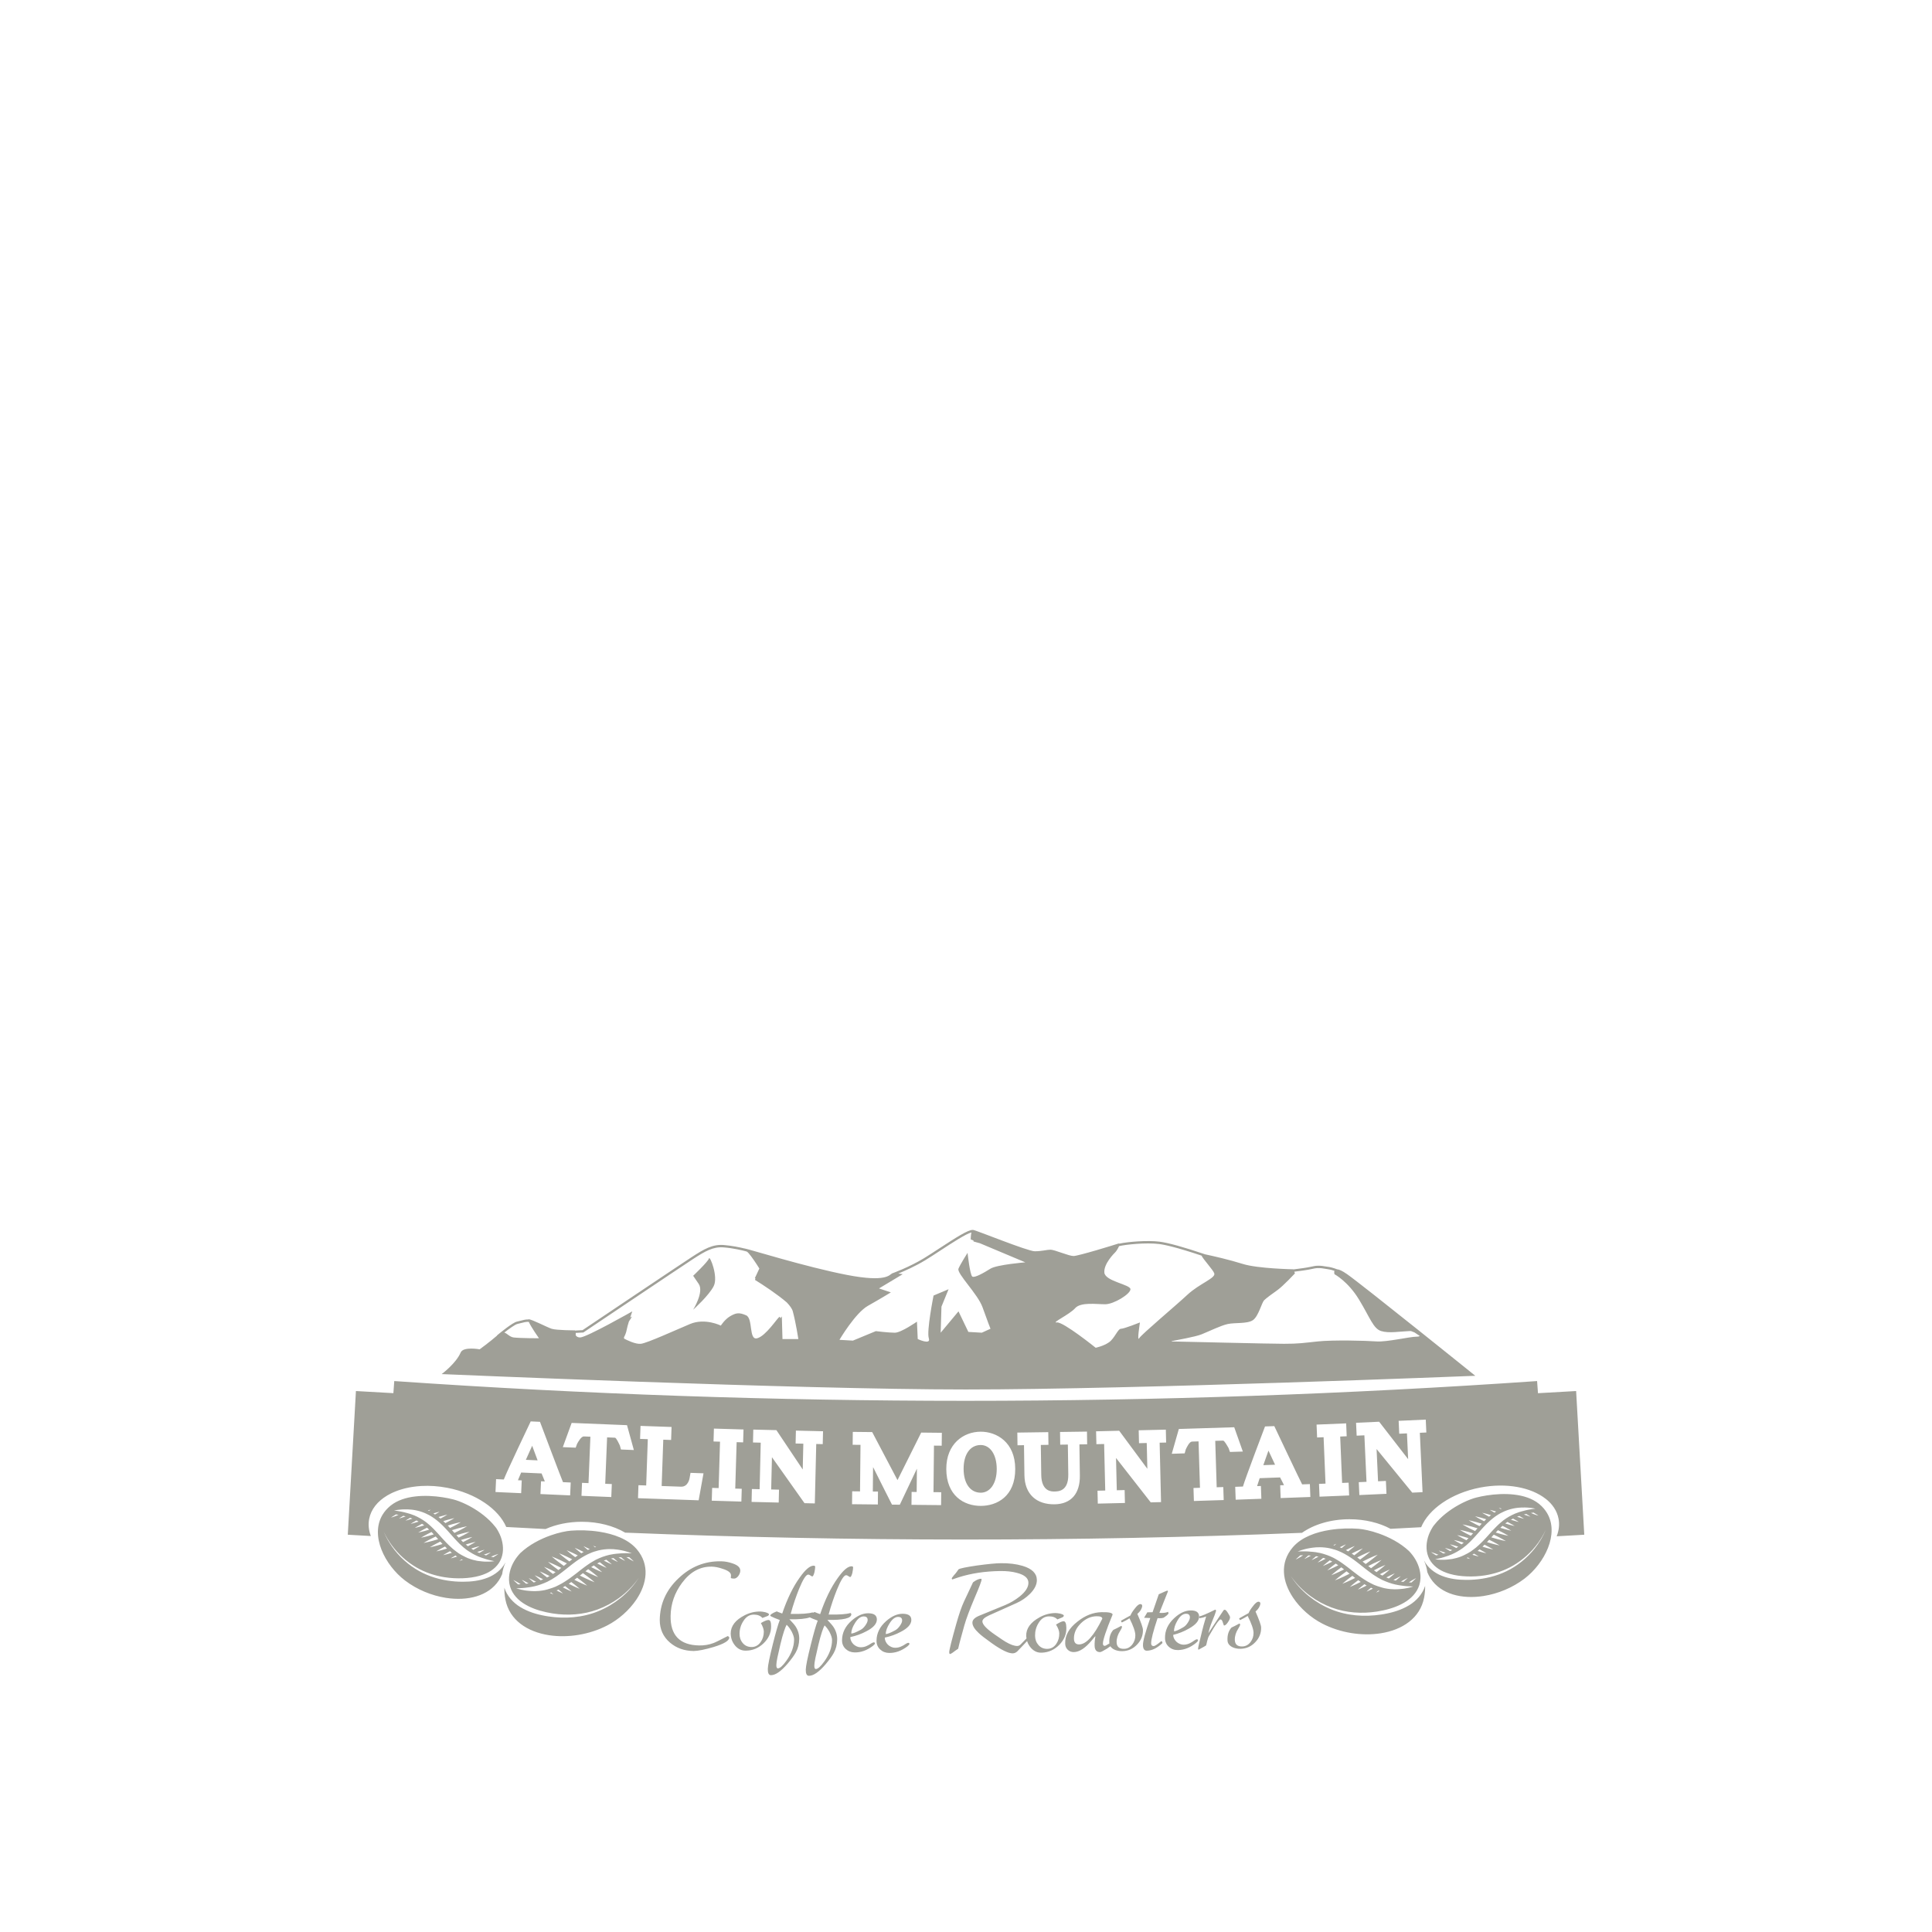 <?xml version="1.0" encoding="UTF-8" standalone="no"?><!DOCTYPE svg PUBLIC "-//W3C//DTD SVG 1.1//EN" "http://www.w3.org/Graphics/SVG/1.1/DTD/svg11.dtd"><svg width="100%" height="100%" viewBox="0 0 500 500" version="1.1" xmlns="http://www.w3.org/2000/svg" xmlns:xlink="http://www.w3.org/1999/xlink" xml:space="preserve" xmlns:serif="http://www.serif.com/" style="fill-rule:evenodd;clip-rule:evenodd;stroke-linejoin:round;stroke-miterlimit:2;"><rect id="logo_artlin" x="0" y="0" width="500" height="500" style="fill:none;"/><path d="M336.517,402.514c0.204,-0.008 0.451,-0.013 0.746,-0.015c-1.057,0.707 -1.94,1.117 -1.94,1.117c0,0 0.463,-0.491 1.194,-1.102m2.704,-1.903c0.056,-0.008 0.113,-0.017 0.17,-0.025c0.008,-0.001 0.015,-0.002 0.021,-0.003c0.047,-0.008 0.092,-0.016 0.137,-0.021c0.024,-0.005 0.048,-0.008 0.072,-0.011l0.004,-0.001c0.011,-0.002 0.024,-0.002 0.034,-0.004c0.292,-0.037 0.597,-0.071 0.921,-0.097c0.345,-0.024 0.712,-0.032 1.092,-0.026c0.19,0.002 0.385,0.011 0.582,0.024c0.461,0.027 0.943,0.08 1.439,0.164c0.237,0.043 0.48,0.092 0.722,0.147c0.369,0.087 0.741,0.193 1.118,0.318c0.153,0.051 0.306,0.099 0.461,0.156c0.105,0.038 0.208,0.084 0.314,0.126c0.307,0.121 0.615,0.254 0.916,0.4c0.268,0.128 0.532,0.264 0.794,0.409c0.259,0.143 0.519,0.293 0.774,0.451c0.273,0.167 0.546,0.34 0.814,0.522c0.226,0.15 0.447,0.305 0.668,0.464c0.284,0.203 0.563,0.412 0.84,0.626c0.179,0.136 0.359,0.274 0.535,0.414c0.002,0.003 0.007,0.005 0.012,0.009c0.304,0.241 0.597,0.475 0.89,0.708c0.194,0.155 0.388,0.307 0.577,0.457c0.277,0.219 0.55,0.432 0.821,0.639c0.213,0.165 0.426,0.318 0.637,0.475c0.256,0.191 0.514,0.385 0.768,0.559c0.248,0.171 0.495,0.321 0.74,0.476c0.156,0.097 0.309,0.205 0.465,0.295c0.098,0.058 0.197,0.103 0.298,0.16c0.277,0.157 0.557,0.314 0.834,0.449c0.262,0.127 0.518,0.234 0.777,0.341c0.327,0.139 0.649,0.262 0.968,0.371c0.261,0.09 0.518,0.177 0.772,0.249c0.294,0.085 0.586,0.167 0.868,0.229c0.08,0.017 0.152,0.03 0.231,0.044c0.208,0.044 0.412,0.085 0.612,0.12c0.053,0.01 0.108,0.02 0.16,0.029c0.471,0.082 0.894,0.135 1.29,0.179c0.237,0.026 0.458,0.049 0.665,0.065c1.042,0.083 1.672,0.063 1.707,0.082l-0.001,0.001c-0.11,0.017 -0.886,0.324 -2.244,0.535c-0.117,0.018 -0.237,0.035 -0.362,0.052c-0.059,0.009 -0.131,0.012 -0.191,0.019c-0.153,0.019 -0.319,0.034 -0.485,0.048c-0.469,0.043 -0.966,0.076 -1.525,0.078c-0.142,-0.001 -0.299,-0.019 -0.447,-0.026c-0.214,-0.008 -0.426,-0.013 -0.651,-0.035c-0.474,-0.043 -0.967,-0.112 -1.478,-0.217c-0.157,-0.033 -0.317,-0.077 -0.48,-0.12c-0.074,-0.02 -0.15,-0.041 -0.224,-0.06c-0.386,-0.101 -0.775,-0.223 -1.17,-0.365c-0.257,-0.092 -0.512,-0.177 -0.771,-0.289c-0.035,-0.015 -0.075,-0.025 -0.112,-0.042c-0.28,-0.119 -0.555,-0.27 -0.832,-0.411c-0.263,-0.133 -0.526,-0.262 -0.785,-0.411c-0.269,-0.154 -0.534,-0.321 -0.8,-0.491c-0.268,-0.169 -0.535,-0.341 -0.798,-0.524c-0.231,-0.158 -0.46,-0.318 -0.688,-0.482c-0.281,-0.205 -0.558,-0.413 -0.831,-0.622c-0.204,-0.156 -0.408,-0.309 -0.608,-0.467c-0.055,-0.042 -0.111,-0.084 -0.166,-0.127c-0.247,-0.196 -0.485,-0.381 -0.727,-0.57c-0.18,-0.14 -0.361,-0.286 -0.536,-0.42c-0.281,-0.219 -0.557,-0.42 -0.831,-0.624c-0.215,-0.157 -0.429,-0.312 -0.64,-0.46c-0.263,-0.187 -0.527,-0.365 -0.79,-0.535c-0.243,-0.159 -0.489,-0.3 -0.734,-0.441c-0.229,-0.134 -0.459,-0.277 -0.689,-0.393c-0.03,-0.016 -0.06,-0.026 -0.089,-0.041c-0.278,-0.142 -0.557,-0.267 -0.834,-0.386c-0.271,-0.116 -0.539,-0.217 -0.807,-0.314c-0.313,-0.113 -0.623,-0.218 -0.929,-0.305c-0.277,-0.078 -0.551,-0.156 -0.82,-0.215c-0.358,-0.08 -0.707,-0.144 -1.044,-0.195c-0.029,-0.005 -0.062,-0.014 -0.09,-0.017c-0.261,-0.037 -0.505,-0.062 -0.749,-0.087c-0.427,-0.045 -0.835,-0.08 -1.204,-0.102c-0.25,-0.013 -0.483,-0.021 -0.704,-0.027c-1.255,-0.031 -2.007,0.051 -2.04,0.029c0.114,-0.019 1.291,-0.584 3.386,-0.91m6.613,-1.078c0,0 -0.168,0.166 -0.463,0.426c-0.099,-0.028 -0.194,-0.052 -0.293,-0.078c0.462,-0.223 0.756,-0.348 0.756,-0.348m2.514,0.14c0,0 -0.424,0.4 -1.12,0.968c-0.168,-0.076 -0.337,-0.145 -0.504,-0.213c0.961,-0.487 1.624,-0.755 1.624,-0.755m2.273,0.419c0,0 -0.652,0.608 -1.706,1.416c-0.203,-0.117 -0.405,-0.234 -0.604,-0.34c1.337,-0.693 2.31,-1.076 2.31,-1.076m2.089,0.632c0,0 -0.866,0.791 -2.223,1.79c-0.228,-0.158 -0.452,-0.309 -0.673,-0.453c1.659,-0.867 2.896,-1.337 2.896,-1.337m-0.721,2.899c-0.247,-0.192 -0.491,-0.378 -0.729,-0.555c1.943,-1.015 3.42,-1.566 3.42,-1.566c0,0 -1.051,0.951 -2.691,2.121m1.445,1.142c-0.15,-0.119 -0.295,-0.233 -0.45,-0.356l-0.353,-0.281c2.219,-1.16 3.931,-1.787 3.931,-1.787c0,0 -1.227,1.1 -3.128,2.424m4.107,-1.054c0,0 -1.061,0.961 -2.715,2.14c-0.24,-0.183 -0.481,-0.365 -0.73,-0.561c1.955,-1.024 3.445,-1.579 3.445,-1.579m-1.299,3.151c-0.221,-0.146 -0.449,-0.308 -0.675,-0.469c1.705,-0.897 2.986,-1.385 2.986,-1.385c0,0 -0.904,0.823 -2.311,1.854m1.524,0.899c-0.223,-0.115 -0.445,-0.23 -0.661,-0.356c1.474,-0.785 2.573,-1.217 2.573,-1.217c0,0 -0.743,0.689 -1.912,1.573m1.654,0.741c-0.214,-0.081 -0.427,-0.167 -0.638,-0.257c1.261,-0.681 2.195,-1.06 2.195,-1.06c0,0 -0.597,0.567 -1.557,1.317m3.086,-0.57c0,0 -0.486,0.477 -1.279,1.12c-0.209,-0.049 -0.417,-0.11 -0.626,-0.168c1.096,-0.611 1.905,-0.952 1.905,-0.952m1.821,0.433c0,0 -0.433,0.439 -1.136,1.027c-0.204,-0.027 -0.417,-0.056 -0.639,-0.091c1.009,-0.601 1.775,-0.936 1.775,-0.936m2.17,0.051c0,0 -0.472,0.505 -1.217,1.133c-0.183,-0.006 -0.416,-0.012 -0.686,-0.029c1.04,-0.697 1.903,-1.104 1.903,-1.104m-10.382,3.762c0,0 0.215,-0.207 0.579,-0.528c0.112,0.035 0.221,0.07 0.333,0.101c-0.553,0.276 -0.912,0.427 -0.912,0.427m-1.312,-0.793c-0.703,0.343 -1.16,0.529 -1.16,0.529c0,0 0.173,-0.164 0.479,-0.432c0.185,-0.16 0.419,-0.358 0.693,-0.579c0.13,0.058 0.254,0.135 0.385,0.189c0.035,0.017 0.07,0.027 0.104,0.043c-0.178,0.091 -0.345,0.175 -0.501,0.25m-3.4,0.014c0,0 0.647,-0.605 1.699,-1.412c0.192,0.117 0.381,0.241 0.579,0.352c-1.32,0.683 -2.278,1.06 -2.278,1.06m0.106,-2.451c0.215,0.153 0.422,0.31 0.644,0.457c-1.619,0.84 -2.818,1.297 -2.818,1.297c0,0 0.845,-0.772 2.174,-1.754m-1.519,-1.121c0.235,0.181 0.464,0.364 0.711,0.548c-1.892,0.981 -3.318,1.511 -3.318,1.511c0,0 1.016,-0.918 2.607,-2.059m-1.506,-1.174c0.267,0.206 0.532,0.413 0.794,0.623c-2.161,1.119 -3.816,1.725 -3.816,1.725c0,0 1.184,-1.059 3.022,-2.348m-3.965,1.023c0,0 1.013,-0.915 2.6,-2.056c0.242,0.175 0.483,0.36 0.725,0.542c-1.898,0.983 -3.325,1.514 -3.325,1.514m1.154,-3.023c0.225,0.14 0.452,0.288 0.679,0.441c-1.641,0.855 -2.863,1.318 -2.863,1.318c0,0 0.851,-0.774 2.184,-1.759m-1.552,-0.831c0.186,0.085 0.375,0.166 0.554,0.26c0.04,0.018 0.077,0.045 0.115,0.065c-1.41,0.74 -2.45,1.147 -2.45,1.147c0,0 0.684,-0.637 1.781,-1.472m-1.689,-0.646c0.22,0.067 0.435,0.142 0.65,0.22c-1.199,0.64 -2.077,0.994 -2.077,0.994c0,0 0.544,-0.517 1.427,-1.214m-3,0.587c0,0 0.442,-0.427 1.156,-1.012c0.218,0.034 0.434,0.077 0.65,0.121c-1.044,0.572 -1.806,0.891 -1.806,0.891m-1.875,-0.28c0,0 0.396,-0.398 1.045,-0.944c0.212,0.013 0.436,0.03 0.671,0.051c-0.981,0.572 -1.716,0.893 -1.716,0.893m27.149,11.939c-2.03,1.241 -4.307,1.912 -6.583,2.308c-0.207,0.037 -0.415,0.072 -0.622,0.104c-4.36,0.678 -8.921,0.341 -13.007,-1.341c-2.052,-0.841 -3.977,-1.981 -5.699,-3.367c-1.857,-1.495 -3.478,-3.273 -4.763,-5.271c1.408,2.028 3.163,3.798 5.144,5.243c1.691,1.232 3.546,2.228 5.494,2.945c3.73,1.379 7.78,1.634 11.672,1.03c0.537,-0.083 1.071,-0.183 1.601,-0.298c2.178,-0.471 4.307,-1.215 6.086,-2.412c1.773,-1.186 3.112,-2.912 3.465,-4.892c0.023,-0.119 0.042,-0.237 0.059,-0.355c0.263,-1.867 -0.26,-3.823 -1.233,-5.5c-0.458,-0.788 -1.017,-1.507 -1.64,-2.17c-2.291,-2.156 -5.194,-3.634 -7.818,-4.562c-2.109,-0.745 -4.037,-1.137 -5.318,-1.235c-2.05,-0.158 -4.668,-0.127 -7.302,0.281c-3.654,0.568 -7.337,1.864 -9.577,4.399c-0.036,0.043 -0.074,0.084 -0.11,0.127c-3.446,4.047 -2.642,8.931 0.085,13.009c1.859,2.781 4.613,5.188 7.522,6.698c4.672,2.427 10.271,3.294 15.125,2.54c5.619,-0.87 10.238,-3.914 11.265,-9.225c0.208,-1.076 0.287,-2.094 0.269,-3.058c-0.682,2.141 -2.275,3.889 -4.115,5.002m31.494,-23.864c0.127,-0.021 0.245,-0.041 0.355,-0.058c0.122,-0.018 0.232,-0.035 0.33,-0.049c0.77,0.443 1.274,0.818 1.274,0.818c0,0 -0.877,-0.234 -1.959,-0.711m-1.827,0.405c0.211,-0.056 0.414,-0.107 0.609,-0.152c0.681,0.394 1.108,0.696 1.108,0.696c0,0 -0.727,-0.177 -1.717,-0.544m-1.756,0.575c0.19,-0.074 0.383,-0.148 0.578,-0.215c0.747,0.422 1.22,0.742 1.22,0.742c0,0 -0.749,-0.17 -1.798,-0.527m-1.606,0.776c0.186,-0.104 0.37,-0.208 0.561,-0.305c0.922,0.498 1.503,0.882 1.503,0.882c0,0 -0.859,-0.184 -2.064,-0.577m-1.445,0.964c0.033,-0.024 0.064,-0.054 0.096,-0.078c0.15,-0.115 0.311,-0.219 0.466,-0.326c1.141,0.588 1.87,1.061 1.87,1.061c0,0 -1.02,-0.205 -2.432,-0.657m-1.277,1.12c0.183,-0.177 0.367,-0.35 0.551,-0.515c1.379,0.69 2.284,1.263 2.284,1.263c0,0 -1.195,-0.232 -2.835,-0.748m-1.195,1.219c0.191,-0.206 0.382,-0.414 0.575,-0.612c1.638,0.788 2.715,1.463 2.715,1.463c0,0 -1.394,-0.254 -3.29,-0.851m-1.136,1.25c0.207,-0.232 0.416,-0.466 0.627,-0.697c1.89,0.885 3.147,1.665 3.147,1.665c0,0 -1.612,-0.289 -3.774,-0.968m-1.127,1.238c0.194,-0.209 0.375,-0.414 0.564,-0.618c1.642,0.791 2.72,1.47 2.72,1.47c0,0 -1.393,-0.257 -3.284,-0.852m-1.165,1.177c0.18,-0.172 0.343,-0.348 0.517,-0.521c1.374,0.687 2.273,1.256 2.273,1.256c0,0 -1.173,-0.224 -2.79,-0.735m-1.252,1.101c0.163,-0.132 0.316,-0.277 0.477,-0.414c1.092,0.569 1.782,1.019 1.782,1.019c0,0 -0.94,-0.191 -2.259,-0.605m-1.358,0.991c0.028,-0.02 0.058,-0.034 0.089,-0.055c0.11,-0.072 0.21,-0.161 0.32,-0.238c0.76,0.425 1.239,0.74 1.239,0.74c0,0 -0.668,-0.143 -1.648,-0.447m-0.43,-0.846c-0.031,0.022 -0.063,0.036 -0.096,0.057c-0.218,0.143 -0.437,0.264 -0.658,0.389c-0.339,0.192 -0.677,0.366 -1.013,0.521c-0.206,0.095 -0.413,0.198 -0.616,0.278c-0.453,0.18 -0.893,0.322 -1.321,0.438c-0.203,0.055 -0.395,0.094 -0.59,0.137c-0.134,0.03 -0.277,0.072 -0.406,0.096c-0.071,0.012 -0.142,0.023 -0.212,0.033c-0.429,0.068 -0.824,0.109 -1.198,0.14c-0.155,0.013 -0.309,0.025 -0.451,0.034c-0.059,0.003 -0.126,0.011 -0.18,0.012c-1.486,0.065 -2.377,-0.121 -2.484,-0.117c0.028,-0.024 0.611,-0.107 1.553,-0.351c0.187,-0.047 0.385,-0.103 0.597,-0.167c0.355,-0.104 0.736,-0.22 1.153,-0.37c0.218,-0.079 0.45,-0.169 0.683,-0.261c0.071,-0.027 0.135,-0.049 0.207,-0.078c0.246,-0.105 0.502,-0.225 0.757,-0.349c0.221,-0.108 0.443,-0.23 0.669,-0.354c0.274,-0.152 0.55,-0.316 0.825,-0.495c0.223,-0.14 0.439,-0.279 0.659,-0.439c0.233,-0.167 0.462,-0.355 0.693,-0.545c0.084,-0.066 0.164,-0.125 0.248,-0.194c0.126,-0.107 0.248,-0.232 0.377,-0.346c0.198,-0.181 0.402,-0.355 0.603,-0.554c0.204,-0.202 0.41,-0.419 0.615,-0.637c0.167,-0.177 0.337,-0.352 0.505,-0.537c0.216,-0.233 0.432,-0.472 0.651,-0.718c0.148,-0.167 0.302,-0.339 0.452,-0.51c0.234,-0.262 0.464,-0.522 0.703,-0.794c0.005,-0.004 0.009,-0.007 0.011,-0.01c0.139,-0.157 0.279,-0.312 0.422,-0.467c0.222,-0.238 0.441,-0.476 0.67,-0.708c0.177,-0.18 0.357,-0.357 0.536,-0.533c0.218,-0.209 0.441,-0.411 0.664,-0.609c0.209,-0.185 0.421,-0.365 0.636,-0.537c0.216,-0.174 0.438,-0.342 0.661,-0.502c0.171,-0.121 0.342,-0.236 0.514,-0.346c0.088,-0.058 0.174,-0.115 0.262,-0.17c0.091,-0.054 0.179,-0.112 0.269,-0.164c0.133,-0.077 0.264,-0.147 0.397,-0.217c0.324,-0.176 0.649,-0.333 0.972,-0.47c0.215,-0.093 0.428,-0.176 0.64,-0.252c0.441,-0.158 0.872,-0.284 1.291,-0.384c0.179,-0.042 0.357,-0.082 0.53,-0.113c0.156,-0.031 0.311,-0.058 0.462,-0.081c0.186,-0.029 0.367,-0.053 0.542,-0.07c0.3,-0.03 0.588,-0.048 0.86,-0.062c0.012,0.002 0.024,0 0.034,-0.001c0.076,-0.004 0.144,-0.003 0.217,-0.005c2.07,-0.061 3.302,0.287 3.411,0.284c-0.004,0.004 -0.023,0.008 -0.058,0.014c-0.119,0.018 -0.415,0.051 -0.856,0.118c-0.27,0.041 -0.592,0.097 -0.962,0.172c-0.2,0.039 -0.411,0.084 -0.639,0.137c-0.335,0.079 -0.703,0.177 -1.085,0.288l-0.001,0c-0.22,0.062 -0.44,0.124 -0.674,0.198c-0.026,0.008 -0.053,0.022 -0.079,0.031c-0.303,0.103 -0.61,0.215 -0.928,0.345c-0.235,0.1 -0.473,0.216 -0.715,0.331c-0.265,0.129 -0.532,0.275 -0.802,0.428c-0.229,0.131 -0.458,0.27 -0.688,0.419c-0.236,0.154 -0.47,0.312 -0.704,0.488c-0.024,0.018 -0.048,0.032 -0.074,0.052c-0.193,0.143 -0.38,0.311 -0.57,0.47c-0.201,0.17 -0.402,0.34 -0.601,0.525c-0.213,0.196 -0.425,0.4 -0.639,0.615c-0.169,0.169 -0.34,0.345 -0.509,0.524c-0.222,0.232 -0.44,0.46 -0.665,0.705c-0.136,0.152 -0.281,0.314 -0.423,0.47c-0.192,0.214 -0.38,0.421 -0.575,0.642c-0.041,0.048 -0.088,0.094 -0.13,0.142c-0.158,0.177 -0.32,0.351 -0.48,0.526c-0.219,0.238 -0.439,0.473 -0.663,0.705c-0.182,0.187 -0.366,0.371 -0.554,0.551c-0.21,0.209 -0.429,0.411 -0.647,0.61c-0.217,0.198 -0.433,0.393 -0.654,0.578c-0.214,0.178 -0.434,0.337 -0.654,0.501c-0.231,0.174 -0.458,0.358 -0.697,0.513m-1.05,1.689c0.096,-0.048 0.192,-0.097 0.29,-0.147c0.382,0.235 0.614,0.392 0.614,0.392c0,0 -0.354,-0.083 -0.904,-0.245m-9.217,-1.533c0,0 0.859,0.233 1.923,0.706c-0.247,0.055 -0.458,0.102 -0.622,0.136c-0.785,-0.456 -1.301,-0.842 -1.301,-0.842m3.761,0.176c-0.2,0.066 -0.392,0.127 -0.573,0.185c-0.739,-0.425 -1.207,-0.759 -1.207,-0.759c0,0 0.756,0.186 1.78,0.574m1.719,-0.696c-0.182,0.087 -0.361,0.176 -0.548,0.253c-0.831,-0.461 -1.352,-0.82 -1.352,-0.82c0,0 0.798,0.183 1.9,0.567m1.563,-0.88c-0.177,0.119 -0.359,0.232 -0.541,0.34c-1.001,-0.534 -1.64,-0.958 -1.64,-0.958c0,0 0.919,0.197 2.181,0.618m1.402,-1.04c-0.175,0.152 -0.362,0.292 -0.548,0.436c-1.214,-0.623 -2.005,-1.136 -2.005,-1.136c0,0 1.077,0.218 2.553,0.7m1.248,-1.173c-0.181,0.184 -0.363,0.368 -0.544,0.539c-1.455,-0.719 -2.414,-1.329 -2.414,-1.329c0,0 1.251,0.241 2.958,0.79m1.171,-1.247c-0.198,0.217 -0.388,0.425 -0.58,0.63c-1.703,-0.814 -2.834,-1.525 -2.834,-1.525c0,0 1.455,0.269 3.414,0.895m1.156,-1.302l-0.279,0.315c-0.124,0.137 -0.238,0.264 -0.355,0.4c-1.954,-0.908 -3.257,-1.72 -3.257,-1.72c0,0 1.67,0.299 3.891,1.005m1.085,-1.191c-0.19,0.201 -0.383,0.41 -0.578,0.627c-1.692,-0.81 -2.807,-1.512 -2.807,-1.512c0,0 1.441,0.266 3.385,0.885m-0.175,-1.549c0.394,0.107 0.846,0.237 1.339,0.393c-0.179,0.165 -0.36,0.341 -0.544,0.525c-0.609,-0.303 -1.126,-0.584 -1.517,-0.805c-0.513,-0.291 -0.812,-0.479 -0.812,-0.479c0,0 0.601,0.115 1.534,0.366m2.572,-0.668c-0.135,0.108 -0.27,0.219 -0.406,0.332c-0.032,0.026 -0.061,0.051 -0.094,0.078c-0.03,-0.017 -0.061,-0.033 -0.091,-0.049c-1.041,-0.547 -1.698,-0.974 -1.698,-0.974c0,0 0.952,0.195 2.289,0.613m1.335,-0.931c-0.14,0.087 -0.284,0.178 -0.427,0.273c-0.729,-0.406 -1.182,-0.705 -1.182,-0.705c0,0 0.652,0.14 1.609,0.432m1.42,-0.767c-0.085,0.039 -0.169,0.076 -0.256,0.118c-0.313,-0.192 -0.494,-0.316 -0.494,-0.316c0,0 0.292,0.067 0.75,0.198m9.739,-1.168c-0.047,-0.038 -0.096,-0.074 -0.143,-0.111c-3.445,-2.73 -9.072,-2.801 -13.43,-2.124c-1.007,0.156 -1.944,0.352 -2.772,0.564c-0.875,0.223 -2.061,0.659 -3.369,1.299c-0.182,0.089 -0.366,0.182 -0.553,0.279c-0.204,0.107 -0.409,0.217 -0.617,0.332c-2.184,1.215 -4.542,2.949 -6.306,5.178c-0.039,0.047 -0.076,0.097 -0.113,0.145c-0.05,0.064 -0.101,0.126 -0.148,0.192c-0.082,0.124 -0.161,0.251 -0.238,0.378c-0.108,0.179 -0.213,0.36 -0.311,0.543c-0.231,0.429 -0.436,0.872 -0.605,1.331c-0.662,1.804 -0.805,3.812 -0.134,5.557c0.643,1.756 2.149,3.123 3.964,3.925c0.516,0.23 1.053,0.421 1.605,0.581c1.392,0.4 2.876,0.592 4.359,0.651c1.575,0.064 3.164,-0.019 4.727,-0.262c2.564,-0.398 5.062,-1.226 7.321,-2.542c2.512,-1.462 4.733,-3.47 6.454,-5.851c0.762,-1.054 1.427,-2.18 1.975,-3.366c-0.406,0.967 -0.89,1.902 -1.443,2.796c-1.689,2.732 -4.02,5.081 -6.753,6.803c-2.507,1.586 -5.356,2.572 -8.29,3.026c-1.324,0.207 -2.665,0.304 -4.002,0.3c-2.139,0.004 -4.319,-0.242 -6.371,-1.044c-0.01,-0.005 -0.021,-0.008 -0.032,-0.013c-1.866,-0.724 -3.609,-2.069 -4.575,-3.92c0.003,0.02 0.006,0.041 0.01,0.062c0.422,0.97 0.697,1.96 0.825,2.941c0.239,0.584 0.526,1.125 0.854,1.624c2.67,4.067 8.088,5.39 13.668,4.525c3.732,-0.58 7.537,-2.139 10.641,-4.512c5.192,-3.971 9.064,-11.592 5.793,-17.003c-0.494,-0.819 -1.151,-1.587 -1.991,-2.284m-295.892,2.685c0.098,0.014 0.21,0.03 0.331,0.048c0.109,0.018 0.227,0.036 0.355,0.06c-1.082,0.476 -1.96,0.71 -1.96,0.71c0,0 0.504,-0.375 1.274,-0.818m2.944,-1.304c0.073,0.001 0.141,0 0.217,0.003c0.011,0.002 0.023,0.004 0.034,0.002c0.272,0.013 0.56,0.032 0.86,0.061c0.176,0.018 0.357,0.042 0.542,0.07c0.151,0.023 0.306,0.051 0.462,0.08c0.173,0.034 0.352,0.073 0.53,0.115c0.419,0.101 0.851,0.226 1.291,0.385c0.212,0.076 0.425,0.158 0.641,0.249c0.323,0.138 0.648,0.297 0.972,0.471c0.133,0.072 0.263,0.14 0.396,0.219c0.091,0.051 0.178,0.109 0.269,0.164c0.088,0.053 0.176,0.112 0.262,0.168c0.172,0.111 0.343,0.227 0.514,0.347c0.223,0.16 0.445,0.327 0.661,0.503c0.216,0.172 0.428,0.35 0.636,0.535c0.223,0.199 0.446,0.402 0.664,0.61c0.179,0.174 0.36,0.353 0.536,0.534c0.229,0.231 0.449,0.469 0.671,0.707c0.142,0.154 0.282,0.311 0.421,0.466c0.002,0.004 0.007,0.007 0.011,0.012c0.239,0.27 0.469,0.531 0.703,0.792c0.15,0.172 0.304,0.342 0.453,0.51c0.218,0.246 0.434,0.485 0.65,0.719c0.168,0.185 0.338,0.361 0.505,0.537c0.207,0.217 0.412,0.435 0.616,0.638c0.2,0.196 0.404,0.371 0.604,0.554c0.127,0.112 0.25,0.238 0.375,0.345c0.084,0.07 0.165,0.128 0.248,0.194c0.232,0.188 0.46,0.377 0.693,0.546c0.221,0.158 0.436,0.297 0.659,0.437c0.275,0.181 0.552,0.345 0.825,0.496c0.226,0.124 0.448,0.247 0.669,0.353c0.255,0.126 0.511,0.246 0.758,0.35c0.071,0.028 0.135,0.05 0.207,0.077c0.232,0.092 0.464,0.182 0.682,0.262c0.418,0.149 0.799,0.265 1.154,0.37c0.212,0.062 0.41,0.12 0.597,0.166c0.941,0.245 1.524,0.327 1.552,0.352c-0.105,-0.005 -0.996,0.181 -2.484,0.116c-0.054,-0.001 -0.121,-0.009 -0.178,-0.01c-0.143,-0.01 -0.298,-0.023 -0.452,-0.035c-0.374,-0.031 -0.77,-0.072 -1.197,-0.139c-0.07,-0.011 -0.141,-0.022 -0.214,-0.035c-0.129,-0.025 -0.271,-0.065 -0.406,-0.095c-0.194,-0.042 -0.387,-0.082 -0.589,-0.137c-0.429,-0.118 -0.869,-0.26 -1.321,-0.438c-0.203,-0.08 -0.411,-0.184 -0.616,-0.278c-0.336,-0.155 -0.675,-0.329 -1.013,-0.523c-0.221,-0.124 -0.441,-0.244 -0.659,-0.388c-0.033,-0.02 -0.065,-0.035 -0.096,-0.056c-0.239,-0.156 -0.465,-0.34 -0.697,-0.512c-0.22,-0.165 -0.44,-0.324 -0.654,-0.502c-0.221,-0.185 -0.437,-0.381 -0.654,-0.578c-0.218,-0.199 -0.436,-0.401 -0.646,-0.609c-0.188,-0.182 -0.373,-0.365 -0.554,-0.554c-0.225,-0.231 -0.445,-0.465 -0.664,-0.703c-0.16,-0.174 -0.322,-0.349 -0.479,-0.526c-0.042,-0.049 -0.089,-0.094 -0.131,-0.142c-0.195,-0.221 -0.383,-0.429 -0.575,-0.642c-0.141,-0.156 -0.287,-0.318 -0.423,-0.47c-0.225,-0.246 -0.443,-0.473 -0.665,-0.704c-0.169,-0.18 -0.339,-0.357 -0.509,-0.526c-0.214,-0.214 -0.426,-0.418 -0.639,-0.616c-0.198,-0.185 -0.4,-0.354 -0.601,-0.523c-0.189,-0.159 -0.376,-0.327 -0.57,-0.47c-0.024,-0.02 -0.05,-0.034 -0.074,-0.052c-0.234,-0.177 -0.468,-0.334 -0.704,-0.489c-0.23,-0.15 -0.458,-0.287 -0.688,-0.417c-0.268,-0.153 -0.537,-0.301 -0.801,-0.43c-0.242,-0.115 -0.481,-0.23 -0.716,-0.329c-0.318,-0.13 -0.625,-0.245 -0.927,-0.346c-0.026,-0.008 -0.054,-0.023 -0.079,-0.031c-0.234,-0.074 -0.455,-0.136 -0.675,-0.2c-0.383,-0.109 -0.751,-0.207 -1.085,-0.287c-0.229,-0.052 -0.44,-0.097 -0.64,-0.137c-0.369,-0.074 -0.692,-0.129 -0.961,-0.171c-0.44,-0.068 -0.738,-0.1 -0.857,-0.119c-0.033,-0.005 -0.054,-0.009 -0.057,-0.013c0.109,0.003 1.34,-0.345 3.41,-0.283m6.075,0.071c0,0 -0.181,0.124 -0.494,0.316c-0.086,-0.041 -0.171,-0.079 -0.256,-0.118c0.458,-0.13 0.75,-0.198 0.75,-0.198m2.279,0.532c0,0 -0.453,0.299 -1.181,0.706c-0.144,-0.095 -0.287,-0.186 -0.427,-0.274c0.956,-0.292 1.608,-0.432 1.608,-0.432m2.016,0.75c0,0 -0.658,0.428 -1.699,0.974c-0.03,0.017 -0.059,0.034 -0.091,0.048c-0.032,-0.025 -0.062,-0.05 -0.094,-0.076c-0.136,-0.114 -0.271,-0.225 -0.406,-0.332c1.337,-0.418 2.29,-0.614 2.29,-0.614m1.816,0.915c0,0 -0.298,0.189 -0.812,0.478c-0.391,0.223 -0.908,0.503 -1.516,0.806c-0.185,-0.182 -0.365,-0.358 -0.545,-0.525c0.493,-0.155 0.945,-0.285 1.34,-0.392c0.933,-0.252 1.533,-0.367 1.533,-0.367m-1.13,2.543c-0.195,-0.217 -0.389,-0.427 -0.579,-0.628c1.944,-0.618 3.385,-0.884 3.385,-0.884c0,0 -1.115,0.703 -2.806,1.512m4.398,-0.441c0,0 -1.304,0.812 -3.258,1.719c-0.117,-0.135 -0.231,-0.262 -0.355,-0.4l-0.279,-0.313c2.222,-0.706 3.892,-1.006 3.892,-1.006m0.678,1.412c0,0 -1.131,0.71 -2.834,1.525c-0.191,-0.206 -0.382,-0.412 -0.58,-0.631c1.959,-0.626 3.414,-0.894 3.414,-0.894m0.715,1.352c0,0 -0.959,0.61 -2.414,1.329c-0.181,-0.173 -0.362,-0.355 -0.543,-0.54c1.706,-0.549 2.957,-0.789 2.957,-0.789m-1.162,2.398c-0.186,-0.142 -0.372,-0.283 -0.548,-0.435c1.476,-0.482 2.553,-0.701 2.553,-0.701c0,0 -0.79,0.512 -2.005,1.136m1.396,0.944c-0.183,-0.108 -0.365,-0.22 -0.541,-0.339c1.262,-0.421 2.18,-0.62 2.18,-0.62c0,0 -0.639,0.426 -1.639,0.959m1.569,0.793c-0.187,-0.075 -0.366,-0.164 -0.548,-0.254c1.102,-0.382 1.9,-0.565 1.9,-0.565c0,0 -0.521,0.359 -1.352,0.819m2.951,-0.13c0,0 -0.467,0.333 -1.206,0.76c-0.182,-0.059 -0.374,-0.12 -0.574,-0.187c1.024,-0.388 1.78,-0.573 1.78,-0.573m1.981,0.396c0,0 -0.516,0.387 -1.3,0.843c-0.165,-0.033 -0.376,-0.08 -0.623,-0.136c1.064,-0.472 1.923,-0.707 1.923,-0.707m-10.12,1.779c0,0 0.231,-0.157 0.615,-0.391c0.097,0.049 0.192,0.099 0.288,0.148c-0.55,0.161 -0.903,0.243 -0.903,0.243m-2.225,-0.64c0,0 0.479,-0.315 1.239,-0.74c0.111,0.075 0.211,0.164 0.321,0.239c0.031,0.019 0.06,0.034 0.088,0.054c-0.979,0.303 -1.648,0.447 -1.648,0.447m-1.968,-0.832c0,0 0.691,-0.45 1.782,-1.021c0.161,0.138 0.313,0.282 0.476,0.415c-1.319,0.414 -2.258,0.606 -2.258,0.606m0.489,-2.23c0.174,0.175 0.338,0.351 0.518,0.522c-1.618,0.51 -2.791,0.737 -2.791,0.737c0,0 0.899,-0.571 2.273,-1.259m-1.211,-1.273c0.188,0.205 0.37,0.409 0.564,0.618c-1.891,0.595 -3.285,0.853 -3.285,0.853c0,0 1.079,-0.678 2.721,-1.471m-1.191,-1.318c0.211,0.234 0.42,0.467 0.628,0.7c-2.162,0.679 -3.775,0.966 -3.775,0.966c0,0 1.257,-0.779 3.147,-1.666m-1.084,-1.165c0.193,0.2 0.384,0.408 0.577,0.614c-1.896,0.596 -3.292,0.851 -3.292,0.851c0,0 1.077,-0.676 2.715,-1.465m-1.169,-1.119c0.182,0.165 0.367,0.337 0.549,0.513c-1.639,0.518 -2.835,0.748 -2.835,0.748c0,0 0.905,-0.574 2.286,-1.261m-3.159,0.051c0,0 0.728,-0.473 1.869,-1.061c0.156,0.107 0.317,0.211 0.466,0.326c0.032,0.023 0.064,0.054 0.096,0.079c-1.412,0.45 -2.431,0.656 -2.431,0.656m0.427,-1.927c0.189,0.097 0.374,0.201 0.559,0.306c-1.205,0.393 -2.063,0.578 -2.063,0.578c0,0 0.581,-0.386 1.504,-0.884m-1.623,-0.685c0.194,0.067 0.386,0.141 0.576,0.216c-1.048,0.356 -1.797,0.526 -1.797,0.526c0,0 0.472,-0.32 1.221,-0.742m-2.897,0.184c0,0 0.429,-0.303 1.109,-0.698c0.194,0.047 0.397,0.097 0.608,0.154c-0.988,0.365 -1.717,0.544 -1.717,0.544m27.537,11.386c-0.967,1.852 -2.711,3.198 -4.576,3.923c-0.012,0.004 -0.022,0.008 -0.033,0.013c-2.052,0.8 -4.232,1.045 -6.371,1.043c-1.335,0.003 -2.678,-0.095 -4.001,-0.3c-2.935,-0.455 -5.783,-1.44 -8.291,-3.027c-2.732,-1.721 -5.064,-4.069 -6.752,-6.802c-0.554,-0.893 -1.038,-1.828 -1.444,-2.797c0.548,1.185 1.213,2.312 1.975,3.367c1.721,2.381 3.942,4.388 6.454,5.849c2.261,1.318 4.757,2.145 7.321,2.544c1.563,0.242 3.152,0.325 4.727,0.261c1.484,-0.058 2.968,-0.25 4.359,-0.65c0.552,-0.16 1.089,-0.35 1.605,-0.58c1.816,-0.803 3.321,-2.169 3.964,-3.928c0.672,-1.742 0.528,-3.752 -0.133,-5.555c-0.17,-0.46 -0.374,-0.902 -0.605,-1.331c-0.099,-0.184 -0.204,-0.364 -0.311,-0.542c-0.078,-0.129 -0.157,-0.255 -0.238,-0.379c-0.048,-0.066 -0.099,-0.129 -0.149,-0.192c-0.037,-0.049 -0.074,-0.097 -0.113,-0.146c-1.764,-2.227 -4.121,-3.962 -6.305,-5.177c-0.208,-0.116 -0.414,-0.226 -0.618,-0.332c-0.186,-0.097 -0.37,-0.19 -0.553,-0.279c-1.308,-0.639 -2.494,-1.075 -3.368,-1.299c-0.829,-0.213 -1.766,-0.409 -2.772,-0.564c-4.359,-0.676 -9.986,-0.608 -13.43,2.122c-0.048,0.038 -0.097,0.075 -0.143,0.114c-0.841,0.696 -1.497,1.464 -1.992,2.282c-3.27,5.412 0.601,13.032 5.793,17.004c3.104,2.373 6.909,3.932 10.643,4.512c5.578,0.866 10.997,-0.46 13.666,-4.525c0.328,-0.499 0.615,-1.041 0.855,-1.624c0.127,-0.982 0.404,-1.973 0.824,-2.941c0.004,-0.021 0.008,-0.042 0.012,-0.064m31.29,-1.393c0.296,0 0.542,0.007 0.747,0.015c0.731,0.61 1.193,1.1 1.193,1.1c0,0 -0.883,-0.41 -1.94,-1.115m-0.611,-1.008c-0.221,0.004 -0.455,0.013 -0.705,0.028c-0.369,0.019 -0.777,0.055 -1.203,0.1c-0.245,0.026 -0.489,0.052 -0.75,0.088c-0.028,0.004 -0.061,0.012 -0.09,0.016c-0.337,0.051 -0.686,0.115 -1.044,0.194c-0.269,0.061 -0.543,0.138 -0.819,0.217c-0.307,0.087 -0.616,0.191 -0.93,0.303c-0.267,0.097 -0.534,0.2 -0.806,0.317c-0.278,0.119 -0.556,0.241 -0.835,0.384c-0.029,0.015 -0.057,0.027 -0.089,0.041c-0.229,0.117 -0.46,0.261 -0.689,0.394c-0.244,0.142 -0.49,0.282 -0.734,0.441c-0.262,0.169 -0.526,0.346 -0.79,0.534c-0.21,0.147 -0.425,0.304 -0.638,0.462c-0.276,0.203 -0.551,0.404 -0.832,0.621c-0.176,0.136 -0.357,0.281 -0.537,0.42c-0.241,0.191 -0.479,0.376 -0.727,0.572c-0.055,0.042 -0.111,0.085 -0.165,0.127c-0.201,0.157 -0.405,0.311 -0.609,0.466c-0.273,0.211 -0.55,0.419 -0.83,0.622c-0.229,0.166 -0.458,0.325 -0.688,0.483c-0.264,0.182 -0.53,0.356 -0.799,0.525c-0.266,0.168 -0.531,0.335 -0.799,0.49c-0.26,0.149 -0.523,0.278 -0.786,0.41c-0.277,0.141 -0.552,0.292 -0.832,0.413c-0.037,0.016 -0.076,0.026 -0.11,0.041c-0.261,0.111 -0.516,0.197 -0.773,0.288c-0.395,0.143 -0.784,0.263 -1.169,0.365c-0.075,0.02 -0.15,0.04 -0.225,0.061c-0.162,0.044 -0.323,0.087 -0.479,0.118c-0.511,0.106 -1.003,0.176 -1.478,0.22c-0.225,0.019 -0.437,0.026 -0.652,0.034c-0.147,0.008 -0.304,0.025 -0.447,0.026c-0.559,-0.002 -1.056,-0.036 -1.525,-0.078c-0.165,-0.015 -0.33,-0.029 -0.485,-0.048c-0.06,-0.008 -0.131,-0.012 -0.191,-0.02c-0.124,-0.017 -0.245,-0.033 -0.362,-0.052c-1.357,-0.21 -2.133,-0.517 -2.243,-0.534l-0.002,0c0.035,-0.02 0.666,0 1.707,-0.084c0.207,-0.015 0.428,-0.037 0.665,-0.064c0.397,-0.044 0.82,-0.098 1.29,-0.179c0.052,-0.009 0.107,-0.021 0.161,-0.028c0.199,-0.038 0.403,-0.077 0.612,-0.12c0.078,-0.016 0.15,-0.027 0.23,-0.045c0.282,-0.063 0.574,-0.145 0.868,-0.228c0.254,-0.073 0.511,-0.16 0.772,-0.25c0.319,-0.109 0.641,-0.234 0.968,-0.372c0.259,-0.107 0.515,-0.213 0.778,-0.341c0.276,-0.135 0.556,-0.29 0.834,-0.448c0.1,-0.058 0.199,-0.102 0.297,-0.161c0.156,-0.089 0.309,-0.198 0.465,-0.295c0.246,-0.154 0.492,-0.304 0.74,-0.475c0.255,-0.174 0.513,-0.368 0.769,-0.559c0.211,-0.157 0.424,-0.311 0.637,-0.475c0.27,-0.209 0.544,-0.421 0.822,-0.641c0.188,-0.147 0.381,-0.301 0.575,-0.455c0.294,-0.234 0.586,-0.467 0.891,-0.709c0.004,-0.003 0.009,-0.006 0.012,-0.01c0.175,-0.14 0.356,-0.277 0.535,-0.413c0.278,-0.212 0.556,-0.423 0.839,-0.626c0.222,-0.158 0.444,-0.313 0.668,-0.464c0.268,-0.182 0.543,-0.355 0.814,-0.522c0.255,-0.156 0.515,-0.306 0.774,-0.45c0.262,-0.145 0.527,-0.282 0.794,-0.409c0.303,-0.147 0.609,-0.28 0.916,-0.4c0.106,-0.042 0.209,-0.088 0.315,-0.126c0.154,-0.058 0.307,-0.107 0.46,-0.156c0.377,-0.126 0.75,-0.233 1.118,-0.317c0.242,-0.058 0.485,-0.105 0.722,-0.147c0.497,-0.086 0.978,-0.139 1.439,-0.166c0.198,-0.012 0.392,-0.02 0.582,-0.024c0.38,-0.006 0.747,0.004 1.092,0.028c0.324,0.024 0.629,0.057 0.921,0.097c0.011,0.001 0.023,0.002 0.034,0.003l0.004,0.001c0.024,0.002 0.048,0.006 0.072,0.009c0.046,0.007 0.09,0.016 0.137,0.023c0.007,0.001 0.014,0.002 0.021,0.003c0.057,0.009 0.114,0.017 0.171,0.026c2.095,0.325 3.272,0.89 3.386,0.909c-0.032,0.02 -0.786,-0.061 -2.04,-0.029m-1.398,1.097c0.234,-0.02 0.458,-0.037 0.671,-0.05c0.648,0.545 1.044,0.944 1.044,0.944c0,0 -0.735,-0.321 -1.715,-0.894m-1.966,0.282c0.216,-0.044 0.432,-0.085 0.65,-0.12c0.715,0.584 1.156,1.011 1.156,1.011c0,0 -0.762,-0.319 -1.806,-0.891m-1.843,0.525c0.214,-0.078 0.429,-0.155 0.649,-0.22c0.884,0.697 1.428,1.213 1.428,1.213c0,0 -0.879,-0.355 -2.077,-0.993m-1.709,0.751c0.038,-0.02 0.076,-0.046 0.117,-0.065c0.178,-0.095 0.366,-0.175 0.553,-0.26c1.097,0.835 1.78,1.472 1.78,1.472c0,0 -1.04,-0.408 -2.45,-1.147m-1.562,0.946c0.228,-0.152 0.454,-0.301 0.679,-0.441c1.335,0.985 2.184,1.76 2.184,1.76c0,0 -1.221,-0.464 -2.863,-1.319m-1.492,1.07c0.242,-0.183 0.483,-0.368 0.725,-0.542c1.588,1.138 2.6,2.054 2.6,2.054c0,0 -1.427,-0.53 -3.325,-1.512m-1.434,1.112c0.263,-0.208 0.528,-0.416 0.794,-0.623c1.838,1.288 3.023,2.349 3.023,2.349c0,0 -1.655,-0.605 -3.817,-1.726m-1.423,1.1c0.248,-0.184 0.476,-0.366 0.713,-0.549c1.589,1.141 2.605,2.061 2.605,2.061c0,0 -1.426,-0.53 -3.318,-1.512m-1.452,1.029c0.223,-0.147 0.43,-0.303 0.645,-0.455c1.328,0.982 2.173,1.753 2.173,1.753c0,0 -1.199,-0.457 -2.818,-1.298m-1.528,0.933c0.198,-0.109 0.387,-0.234 0.581,-0.351c1.05,0.808 1.697,1.414 1.697,1.414c0,0 -0.957,-0.378 -2.278,-1.063m-1.121,1.048c-0.156,-0.076 -0.324,-0.16 -0.502,-0.251c0.036,-0.014 0.071,-0.025 0.104,-0.041c0.131,-0.056 0.255,-0.132 0.385,-0.192c0.274,0.223 0.508,0.421 0.693,0.582c0.306,0.266 0.479,0.431 0.479,0.431c0,0 -0.457,-0.185 -1.159,-0.529m-2.225,0.367c0.112,-0.032 0.221,-0.067 0.333,-0.103c0.364,0.321 0.579,0.529 0.579,0.529c0,0 -0.358,-0.152 -0.912,-0.426m-9.47,-3.336c0,0 0.863,0.406 1.904,1.105c-0.271,0.014 -0.504,0.023 -0.686,0.028c-0.745,-0.629 -1.218,-1.133 -1.218,-1.133m3.947,0.885c-0.224,0.035 -0.437,0.065 -0.641,0.09c-0.702,-0.587 -1.136,-1.028 -1.136,-1.028c0,0 0.766,0.338 1.777,0.938m1.949,-0.417c-0.208,0.058 -0.415,0.12 -0.626,0.168c-0.793,-0.645 -1.279,-1.122 -1.279,-1.122c0,0 0.809,0.343 1.905,0.954m1.819,-0.639c-0.211,0.091 -0.424,0.177 -0.638,0.257c-0.96,-0.751 -1.557,-1.319 -1.557,-1.319c0,0 0.935,0.379 2.195,1.062m1.678,-0.84c-0.217,0.127 -0.439,0.241 -0.662,0.357c-1.169,-0.885 -1.912,-1.575 -1.912,-1.575c0,0 1.099,0.431 2.574,1.218m1.538,-1.012c-0.227,0.161 -0.454,0.321 -0.676,0.47c-1.407,-1.032 -2.31,-1.854 -2.31,-1.854c0,0 1.282,0.486 2.986,1.384m1.471,-1.103c-0.25,0.196 -0.49,0.377 -0.731,0.561c-1.653,-1.18 -2.715,-2.142 -2.715,-2.142c0,0 1.49,0.555 3.446,1.581m1.464,-1.163l-0.353,0.281c-0.155,0.124 -0.3,0.236 -0.449,0.357c-1.902,-1.323 -3.129,-2.424 -3.129,-2.424c0,0 1.712,0.627 3.931,1.786m1.371,-1.058c-0.238,0.176 -0.482,0.362 -0.729,0.555c-1.639,-1.171 -2.691,-2.122 -2.691,-2.122c0,0 1.477,0.55 3.42,1.567m1.446,-1.009c-0.22,0.144 -0.445,0.296 -0.673,0.455c-1.357,-1.001 -2.223,-1.791 -2.223,-1.791c0,0 1.237,0.47 2.896,1.336m1.504,-0.893c-0.2,0.108 -0.4,0.223 -0.605,0.341c-1.054,-0.809 -1.706,-1.416 -1.706,-1.416c0,0 0.973,0.383 2.311,1.075m1.586,-0.738c-0.167,0.067 -0.335,0.136 -0.503,0.211c-0.697,-0.567 -1.12,-0.968 -1.12,-0.968c0,0 0.662,0.269 1.623,0.757m1.647,-0.547c-0.1,0.025 -0.195,0.049 -0.294,0.077c-0.295,-0.261 -0.463,-0.426 -0.463,-0.426c0,0 0.295,0.125 0.757,0.349m10.412,0.447c-2.24,-2.536 -5.923,-3.832 -9.576,-4.399c-2.634,-0.408 -5.253,-0.439 -7.303,-0.281c-1.281,0.099 -3.209,0.488 -5.318,1.235c-2.624,0.928 -5.527,2.405 -7.818,4.56c-0.621,0.665 -1.182,1.384 -1.64,2.172c-0.973,1.677 -1.495,3.634 -1.233,5.498c0.017,0.12 0.036,0.238 0.059,0.357c0.353,1.979 1.692,3.705 3.465,4.892c1.779,1.197 3.909,1.94 6.086,2.41c0.53,0.116 1.064,0.217 1.602,0.3c3.891,0.604 7.941,0.349 11.672,-1.03c1.947,-0.717 3.802,-1.714 5.493,-2.946c1.981,-1.445 3.736,-3.214 5.144,-5.242c-1.284,1.997 -2.905,3.777 -4.763,5.27c-1.721,1.387 -3.647,2.527 -5.699,3.366c-4.086,1.683 -8.647,2.019 -13.005,1.344c-0.209,-0.033 -0.417,-0.068 -0.623,-0.104c-2.277,-0.397 -4.554,-1.067 -6.583,-2.309c-1.839,-1.112 -3.434,-2.862 -4.116,-5.001c-0.018,0.964 0.061,1.979 0.269,3.056c1.027,5.311 5.646,8.355 11.266,9.227c4.853,0.754 10.454,-0.114 15.124,-2.541c2.909,-1.512 5.663,-3.918 7.523,-6.698c2.726,-4.079 3.531,-8.963 0.084,-13.01c-0.036,-0.044 -0.074,-0.084 -0.11,-0.126m18.801,-75.142c-0.206,0.819 -4.094,4.503 -4.094,4.503l1.433,2.097c1.432,2.096 -1.433,6.68 -1.433,6.68c0,0 4.094,-3.662 5.321,-6.116c1.227,-2.457 -1.023,-7.983 -1.227,-7.164m59.961,19.237l0.205,-6.754l1.842,-4.502l-3.888,1.637c0,0 -1.842,9.21 -1.229,11.052c0.615,1.842 -2.865,0.205 -2.865,0.205l-0.205,-4.503c0,0 -4.092,2.865 -5.73,2.865c-1.637,0 -4.911,-0.409 -4.911,-0.409l-5.934,2.455l-3.48,-0.204c0,0 4.093,-6.957 7.368,-8.799c3.274,-1.843 5.934,-3.48 5.934,-3.48l-3.069,-1.023l6.139,-3.684c0,0 -0.524,-0.101 -1.13,-0.178c1.589,-0.645 4.361,-1.858 6.942,-3.427c1.131,-0.687 2.485,-1.572 3.919,-2.509c2.981,-1.949 6.631,-4.336 8.048,-4.688c-0.178,0.726 -0.179,1.798 -0.179,1.798l0.716,0.3l0,0.011l0.007,0.226l1.676,0.47l11.721,4.927c0,0 -7.366,0.614 -9.004,1.637c-1.637,1.024 -4.092,2.456 -4.707,2.047c-0.614,-0.408 -1.227,-6.138 -1.227,-6.138c0,0 -1.836,2.865 -2.351,4.091c-0.515,1.228 5.011,6.55 6.239,10.028c1.227,3.48 2.046,5.526 2.046,5.526l-2.251,1.023l-3.479,-0.204l-2.555,-5.322l-4.608,5.526Zm-40.941,1.638l-0.166,-5.847l-0.366,0.461c-0.075,-0.277 -0.165,-0.418 -0.275,-0.344c-0.614,0.408 -3.479,4.911 -5.73,5.525c-2.252,0.613 -1.023,-5.117 -2.865,-5.934c-1.842,-0.819 -2.661,-0.614 -4.094,0.204c-1.432,0.819 -2.455,2.455 -2.455,2.455c0,0 -4.094,-2.047 -7.982,-0.408c-3.888,1.637 -11.051,4.911 -12.688,5.115c-1.403,0.176 -3.732,-0.999 -4.371,-1.34c-0.007,-0.107 -0.016,-0.223 -0.026,-0.344c0.206,-0.377 0.57,-1.137 0.713,-2c0.078,-0.469 0.307,-1.268 0.558,-2.075l0.82,-1.305l-0.487,0.268c0.292,-0.887 0.542,-1.595 0.542,-1.595c0,0 -11.87,6.755 -13.508,6.755c-0.61,0 -0.948,-0.257 -1.133,-0.578c-0.012,-0.253 -0.013,-0.468 0.001,-0.601c0.538,-0.023 1.831,-0.102 1.894,-0.106l0.083,-0.005l0.069,-0.047c0.25,-0.167 25.054,-16.83 28.315,-18.953c3.12,-2.03 5.209,-3.25 7.942,-3.021c2.539,0.211 4.805,0.757 5.931,1.065c0.1,0.027 0.265,0.173 0.471,0.398c0.04,0.044 0.078,0.088 0.117,0.132c0.693,0.8 1.776,2.373 2.702,3.872l-1.163,2.494c0,0 0.063,0.039 0.169,0.106l-0.144,0.347l0.223,0.137c1.809,1.114 5.617,3.619 8.012,5.692c0.797,0.833 1.382,1.634 1.563,2.313c0.818,3.071 1.433,7.164 1.433,7.164l-4.105,0Zm-69.57,-0.409c-1.036,-0.13 -1.657,-1.031 -2.421,-1.272c1.318,-1.028 2.825,-2.102 3.381,-2.222c0.263,-0.056 0.541,-0.129 0.835,-0.208c0.732,-0.194 1.547,-0.409 2.124,-0.33c0.584,1.347 2.63,4.236 2.63,4.236c0,0 -4.912,0 -6.549,-0.204m145.302,-7.572c1.433,-1.637 5.526,-1.023 7.776,-1.023c2.252,0 6.549,-2.661 6.549,-3.89c0,-1.228 -6.549,-2.046 -6.754,-4.297c-0.204,-2.25 2.457,-4.911 2.866,-5.321c0.227,-0.226 0.704,-0.967 0.931,-1.531c1.818,-0.432 6.997,-0.964 10.338,-0.555c1.479,0.181 4.584,0.857 11.01,3.006c0.537,1.09 2.994,3.68 3.302,4.605c0.409,1.228 -3.888,2.661 -6.959,5.527c-3.069,2.865 -11.869,10.232 -12.483,11.255c-0.614,1.023 0.205,-4.094 0.205,-4.094c0,0 -4.093,1.638 -4.912,1.638c-0.818,0 -1.637,2.456 -3.07,3.479c-1.432,1.024 -3.478,1.432 -3.478,1.432c0,0 -8.391,-6.753 -10.028,-6.549c-1.638,0.206 3.275,-2.046 4.707,-3.682m46.045,3.069c1.433,-1.023 2.252,-4.503 2.865,-5.117c0.615,-0.613 2.048,-1.636 3.48,-2.659c1.433,-1.023 4.503,-4.299 4.503,-4.299l-0.171,-0.443c1.408,-0.169 3.545,-0.467 4.462,-0.683c1.252,-0.294 1.967,-0.378 4.04,0.006c0.622,0.07 1.265,0.23 1.893,0.447c-0.136,0.374 0.007,0.878 0.007,0.878c0,0 3.479,1.842 6.344,6.549c2.866,4.706 3.684,7.526 5.731,8.163c2.046,0.636 4.907,0.087 7.368,0c0.122,-0.004 0.24,-0.003 0.356,0l0.907,0.354l1.367,0.912c-0.128,0.116 -0.384,0.189 -0.789,0.189c-1.841,0 -7.776,1.433 -10.437,1.229c-2.66,-0.206 -11.256,-0.41 -15.144,0c-3.888,0.409 -4.896,0.613 -8.792,0.613c-3.74,0 -26.697,-0.565 -29.08,-0.61l0.052,-0.085c1.215,-0.257 6.033,-1.079 7.736,-1.76c2.046,-0.819 4.911,-2.252 6.755,-2.66c1.84,-0.411 5.115,0 6.547,-1.024m57.529,14.424c0,0 -29.082,-23.429 -33.175,-26.294c-1.301,-0.91 -2.104,-1.242 -2.597,-1.27c-0.876,-0.337 -1.755,-0.581 -2.489,-0.662c-2.157,-0.399 -2.958,-0.304 -4.27,0.003c-0.911,0.214 -3.172,0.528 -4.547,0.69l-0.013,-0.034c0,0 -9.209,-0.16 -13.097,-1.386c-3.419,-1.08 -7.707,-2.056 -9.736,-2.484c-5.608,-1.9 -9.603,-3.005 -11.869,-3.283c-3.081,-0.377 -8.127,0.024 -10.347,0.518c-0.051,-0.047 -0.135,-0.06 -0.273,-0.012c-0.919,0.31 -10.343,3.213 -11.57,3.213c-1.229,0 -4.913,-1.636 -5.936,-1.636c-1.023,0 -2.251,0.408 -4.092,0.408c-1.843,0 -15.349,-5.525 -15.964,-5.525c-0.014,0 -0.027,0.008 -0.042,0.012c-0.01,-0.004 -0.018,-0.009 -0.028,-0.012l-0.057,-0.004c-1.204,0 -4.223,1.914 -8.691,4.835c-1.429,0.935 -2.779,1.817 -3.902,2.5c-3.839,2.334 -8.112,3.871 -8.155,3.887l-0.107,0.038l-0.009,0.016c-0.666,0.345 -1.496,2.326 -11.547,0.394c-10.642,-2.048 -25.453,-6.69 -26.605,-6.871c-0.028,-0.022 -0.027,-0.013 -0.007,0.016c-1.257,-0.312 -3.201,-0.722 -5.339,-0.9c-2.925,-0.243 -5.099,1.015 -8.328,3.118c-3.179,2.069 -26.788,17.927 -28.253,18.912c-0.55,0.033 -1.769,0.105 -1.97,0.105c0.003,-0.034 0.006,-0.055 0.006,-0.055c0,0 -4.815,0 -6.043,-0.41c-1.229,-0.409 -5.117,-2.455 -5.936,-2.455c-0.046,0 -0.076,0.016 -0.097,0.047c-0.664,-0.032 -1.444,0.177 -2.154,0.365c-0.286,0.076 -0.557,0.148 -0.805,0.201c-1.116,0.239 -4.439,2.976 -4.813,3.288l-0.362,0.299l0.047,0.025c-1.788,1.567 -4.504,3.551 -4.504,3.551c0,0 -4.222,-0.789 -4.911,0.819c-1.227,2.865 -4.927,5.592 -4.927,5.592c0.22,0 91.925,3.983 135.639,3.983c43.713,0 131.875,-3.542 131.875,-3.542m-54.866,23.125l3.042,-0.11l-1.71,-3.653l-1.332,3.763Zm-73.154,-5.211c-2.724,0.01 -4.425,2.421 -4.41,6.213c0.013,3.739 1.731,6.137 4.456,6.127c2.404,-0.009 4.131,-2.42 4.117,-6.159c-0.014,-3.792 -1.758,-6.19 -4.163,-6.181m-117.701,3.834l3.042,0.138l-1.407,-3.78l-1.635,3.642Zm62.799,41.448c-0.398,-0.007 -1.056,0.258 -1.973,0.796c0.517,0.916 0.769,1.673 0.759,2.271c-0.018,1.04 -0.299,1.932 -0.842,2.675c-0.613,0.853 -1.406,1.271 -2.379,1.254c-0.93,-0.015 -1.676,-0.361 -2.24,-1.034c-0.565,-0.674 -0.838,-1.485 -0.823,-2.437c0.021,-1.196 0.349,-2.274 0.985,-3.238c0.705,-1.139 1.623,-1.698 2.751,-1.68c0.975,0.017 1.7,0.307 2.177,0.867l1.204,-0.444c0.334,-0.128 0.503,-0.29 0.506,-0.49c0.002,-0.176 -0.316,-0.359 -0.954,-0.547c-0.552,-0.119 -0.96,-0.183 -1.225,-0.186c-1.439,-0.025 -2.805,0.294 -4.1,0.959c-2.412,1.22 -3.623,2.794 -3.633,4.719c0.023,1.196 0.393,2.231 1.109,3.108c0.759,0.92 1.703,1.367 2.832,1.342c1.705,-0.016 3.21,-0.632 4.514,-1.849c1.327,-1.261 1.994,-2.723 2.001,-4.382c0.019,-1.128 -0.203,-1.696 -0.669,-1.704m22.415,0.731c0.703,-1.118 1.454,-1.671 2.251,-1.657c0.597,0.008 0.925,0.268 0.984,0.778c0.059,0.4 -0.137,0.917 -0.589,1.551c-0.386,0.547 -0.79,0.929 -1.214,1.144c-1.183,0.645 -1.996,0.964 -2.438,0.957c0.013,-0.817 0.347,-1.742 1.006,-2.773m4.801,5.056c-0.11,-0.002 -0.311,0.084 -0.601,0.255c-0.492,0.324 -0.804,0.508 -0.938,0.551c-0.581,0.322 -1.203,0.479 -1.867,0.469c-0.332,-0.006 -0.662,-0.082 -0.993,-0.231c-0.329,-0.149 -0.614,-0.342 -0.854,-0.579c-0.24,-0.236 -0.435,-0.515 -0.584,-0.838c-0.15,-0.324 -0.222,-0.651 -0.216,-0.984c0.754,-0.164 1.47,-0.37 2.151,-0.613c0.678,-0.244 1.341,-0.538 1.988,-0.883c1.808,-0.923 2.72,-1.937 2.738,-3.045c0.016,-1.062 -0.706,-1.605 -2.167,-1.627c-1.438,-0.023 -2.886,0.609 -4.346,1.891c-1.638,1.435 -2.473,3.114 -2.502,5.04c-0.015,0.93 0.295,1.693 0.927,2.29c0.632,0.595 1.414,0.901 2.343,0.915c1.615,0.026 3.184,-0.535 4.708,-1.686c0.359,-0.281 0.539,-0.499 0.542,-0.655c0.002,-0.176 -0.108,-0.266 -0.329,-0.27m-12.757,4.91c-0.951,1.335 -1.692,1.999 -2.223,1.99c-0.266,-0.005 -0.394,-0.306 -0.383,-0.904c0.006,-0.42 0.1,-1.065 0.279,-1.937c0.181,-0.871 0.437,-2.001 0.769,-3.391c0.332,-1.388 0.638,-2.501 0.918,-3.338c0.278,-0.838 0.509,-1.408 0.691,-1.715c0.458,0.427 0.891,1.01 1.3,1.747c0.429,0.848 0.639,1.537 0.631,2.069c-0.008,1.815 -0.669,3.641 -1.982,5.479m-8.47,-7.709c0.428,0.848 0.639,1.538 0.63,2.068c-0.009,1.816 -0.67,3.643 -1.984,5.48c-0.952,1.333 -1.693,1.996 -2.225,1.987c-0.265,-0.004 -0.393,-0.304 -0.383,-0.901c0.007,-0.421 0.101,-1.068 0.282,-1.939c0.179,-0.872 0.436,-2.002 0.769,-3.39c0.334,-1.389 0.64,-2.501 0.919,-3.338c0.28,-0.836 0.51,-1.408 0.693,-1.716c0.458,0.429 0.891,1.012 1.299,1.749m9.242,-3.003c4.116,0.068 6.182,-0.42 6.199,-1.459c0.002,-0.134 -0.073,-0.246 -0.227,-0.337c-0.979,0.317 -2.863,0.453 -5.651,0.408c0.33,-1.212 0.674,-2.347 1.035,-3.405c0.359,-1.055 0.725,-2.046 1.094,-2.971c1.037,-2.549 1.843,-3.82 2.419,-3.811c0.153,0.002 0.346,0.084 0.576,0.241c0.231,0.159 0.378,0.24 0.445,0.24c0.2,0.003 0.394,-0.358 0.582,-1.087c0.121,-0.617 0.184,-1.08 0.189,-1.39c0.003,-0.199 -0.128,-0.302 -0.394,-0.306c-0.951,-0.015 -2.153,1.006 -3.602,3.063c-1.721,2.386 -3.233,5.492 -4.533,9.323c-0.353,-0.116 -0.651,-0.226 -0.891,-0.329c-0.243,-0.104 -0.419,-0.179 -0.528,-0.225c-0.159,0.063 -0.304,0.125 -0.439,0.186c-0.034,-0.035 -0.072,-0.066 -0.121,-0.095c-0.979,0.316 -2.862,0.451 -5.651,0.404c0.33,-1.211 0.676,-2.347 1.036,-3.402c0.361,-1.057 0.726,-2.048 1.096,-2.971c1.038,-2.55 1.844,-3.82 2.421,-3.811c0.154,0.003 0.347,0.083 0.577,0.243c0.229,0.157 0.377,0.239 0.444,0.24c0.199,0.003 0.393,-0.36 0.583,-1.086c0.12,-0.619 0.184,-1.082 0.188,-1.392c0.003,-0.199 -0.127,-0.3 -0.392,-0.306c-0.952,-0.016 -2.154,1.005 -3.604,3.061c-1.723,2.385 -3.235,5.491 -4.538,9.321c-0.353,-0.117 -0.65,-0.227 -0.891,-0.331c-0.243,-0.103 -0.419,-0.178 -0.528,-0.224c-1.114,0.446 -1.674,0.814 -1.678,1.102c-0.003,0.088 0.382,0.293 1.151,0.617c0.351,0.138 0.632,0.247 0.842,0.329c0.208,0.081 0.367,0.144 0.478,0.191c-0.208,0.505 -0.465,1.292 -0.77,2.36c-0.306,1.07 -0.66,2.407 -1.063,4.017c-0.831,3.329 -1.253,5.423 -1.267,6.287c-0.018,1.062 0.25,1.598 0.803,1.608c1.151,0.018 2.583,-0.966 4.299,-2.95c1.016,-1.201 1.73,-2.185 2.141,-2.954c0.571,-1.03 0.867,-2.187 0.889,-3.471c0.019,-1.149 -0.296,-2.229 -0.943,-3.236c-0.258,-0.403 -0.791,-1.02 -1.596,-1.853c2.528,0.043 4.278,-0.125 5.261,-0.501c0.185,0.092 0.432,0.204 0.745,0.335c0.352,0.139 0.633,0.248 0.843,0.328c0.208,0.081 0.367,0.146 0.477,0.191c-0.208,0.506 -0.464,1.294 -0.768,2.362c-0.306,1.069 -0.659,2.409 -1.062,4.016c-0.829,3.33 -1.249,5.426 -1.264,6.29c-0.017,1.061 0.251,1.597 0.804,1.605c1.151,0.019 2.584,-0.964 4.299,-2.952c1.015,-1.2 1.728,-2.185 2.138,-2.953c0.571,-1.031 0.867,-2.187 0.887,-3.472c0.019,-1.15 -0.296,-2.23 -0.943,-3.236c-0.26,-0.402 -0.792,-1.019 -1.597,-1.852m-29.924,-13.785c0.863,0.016 1.823,0.21 2.879,0.582c1.409,0.447 2.108,1.001 2.096,1.665l-0.005,0.265c-0.023,0.066 -0.036,0.188 -0.039,0.365c-0.003,0.132 0.284,0.204 0.859,0.214c0.2,0.003 0.394,-0.06 0.584,-0.19c0.191,-0.129 0.36,-0.292 0.508,-0.489c0.147,-0.196 0.266,-0.415 0.36,-0.658c0.092,-0.241 0.141,-0.473 0.144,-0.694c0.015,-0.819 -0.65,-1.45 -1.992,-1.894c-0.99,-0.349 -1.983,-0.533 -2.979,-0.551c-4.205,-0.073 -7.883,1.401 -11.035,4.423c-3.172,2.999 -4.784,6.592 -4.835,10.774c0.002,2.39 0.887,4.343 2.653,5.856c1.681,1.425 3.727,2.146 6.138,2.166c1.173,-0.025 2.896,-0.37 5.165,-1.039c2.671,-0.816 4.012,-1.623 4.027,-2.419c0.002,-0.155 -0.129,-0.29 -0.392,-0.406c-2.055,1.071 -3.306,1.68 -3.75,1.827c-1.136,0.423 -2.347,0.624 -3.63,0.6c-5.024,-0.087 -7.492,-2.642 -7.404,-7.664c0.055,-3.121 1.045,-5.971 2.971,-8.549c2.11,-2.84 4.668,-4.236 7.677,-4.184m91.043,14.13c-0.398,0.008 -1.046,0.297 -1.944,0.864c0.549,0.899 0.828,1.646 0.839,2.245c0.019,1.04 -0.231,1.94 -0.748,2.702c-0.582,0.875 -1.361,1.319 -2.334,1.337c-0.929,0.017 -1.687,-0.301 -2.275,-0.955c-0.588,-0.653 -0.89,-1.455 -0.907,-2.407c-0.021,-1.195 0.268,-2.284 0.871,-3.27c0.664,-1.162 1.562,-1.755 2.691,-1.775c0.974,-0.018 1.708,0.245 2.205,0.79l1.187,-0.486c0.329,-0.139 0.493,-0.308 0.489,-0.507c-0.004,-0.177 -0.328,-0.348 -0.973,-0.514c-0.555,-0.1 -0.964,-0.149 -1.231,-0.144c-1.439,0.026 -2.792,0.394 -4.064,1.103c-2.367,1.305 -3.522,2.919 -3.465,4.843c0.012,0.215 0.039,0.42 0.071,0.622l-1.5,1.544c-0.262,0.27 -0.559,0.407 -0.891,0.412c-0.752,0.01 -1.743,-0.342 -2.97,-1.055c-0.201,-0.108 -0.524,-0.314 -0.971,-0.617c-0.448,-0.303 -1.017,-0.694 -1.71,-1.172c-2.234,-1.518 -3.358,-2.687 -3.369,-3.504c-0.007,-0.51 0.549,-1.027 1.671,-1.551l7.193,-3.223c1.276,-0.571 2.427,-1.361 3.453,-2.372c1.223,-1.234 1.814,-2.449 1.775,-3.644c-0.046,-1.681 -1.28,-2.881 -3.703,-3.6c-1.644,-0.487 -3.529,-0.715 -5.654,-0.686c-1.305,0.02 -3.329,0.215 -6.067,0.585c-2.849,0.416 -4.461,0.749 -4.834,0.997c-0.173,0.247 -0.358,0.503 -0.553,0.771c-0.196,0.269 -0.414,0.526 -0.653,0.773c-0.37,0.448 -0.554,0.717 -0.553,0.805c0.002,0.177 0.081,0.264 0.236,0.262c-0.067,0.001 0.461,-0.184 1.585,-0.554c3.217,-1.018 6.785,-1.555 10.703,-1.611c1.659,-0.022 3.099,0.135 4.322,0.471c1.977,0.504 2.974,1.352 2.99,2.548c0.017,1.152 -0.731,2.334 -2.241,3.551c-1.16,0.925 -2.423,1.672 -3.787,2.244l-6.7,2.75c-1.19,0.482 -1.779,1.088 -1.768,1.819c0.011,0.773 0.555,1.663 1.631,2.666c0.561,0.545 1.68,1.416 3.356,2.609c2.504,1.78 4.322,2.662 5.45,2.646c0.42,-0.007 0.816,-0.178 1.187,-0.515c0.633,-0.65 1.179,-1.222 1.637,-1.717c0.339,-0.366 0.637,-0.681 0.893,-0.949c0.201,0.652 0.53,1.24 0.988,1.762c0.791,0.893 1.751,1.307 2.879,1.243c1.703,-0.077 3.184,-0.743 4.446,-2.006c1.282,-1.308 1.897,-2.79 1.844,-4.45c-0.02,-1.128 -0.261,-1.689 -0.727,-1.68m4.05,6c-0.885,0.017 -1.337,-0.474 -1.355,-1.469c-0.029,-1.46 0.566,-2.788 1.783,-3.985c1.217,-1.195 2.566,-1.808 4.049,-1.837c0.996,-0.018 1.498,0.194 1.506,0.636c-2.152,4.402 -4.146,6.62 -5.983,6.655m16.311,-9.944c-0.007,-0.332 -0.176,-0.495 -0.508,-0.489c-0.377,0.008 -0.866,0.415 -1.47,1.224c-0.519,0.652 -0.873,1.224 -1.062,1.715c-0.57,0.321 -1.057,0.591 -1.462,0.808c-0.406,0.219 -0.739,0.409 -1.002,0.568c0.094,0.286 0.185,0.427 0.274,0.426c0.417,-0.206 0.783,-0.397 1.101,-0.569c0.317,-0.172 0.597,-0.338 0.837,-0.498c0.991,1.973 1.495,3.425 1.513,4.353c0.018,0.886 -0.233,1.677 -0.751,2.373c-0.582,0.765 -1.294,1.154 -2.136,1.171c-1.282,0.047 -1.935,-0.527 -1.958,-1.721c-0.019,-0.975 0.282,-1.943 0.906,-2.908c0.321,-0.492 0.482,-0.85 0.477,-1.072c-0.002,-0.109 -0.07,-0.187 -0.204,-0.229c-0.372,0.208 -0.729,0.397 -1.068,0.57c-0.34,0.172 -0.663,0.328 -0.97,0.467c-0.758,0.857 -1.102,1.959 -1.031,3.308c0.001,0.071 0.009,0.141 0.018,0.209c-0.135,0.058 -0.293,0.145 -0.476,0.265c-0.35,0.228 -0.58,0.343 -0.69,0.344c-0.333,0.007 -0.502,-0.178 -0.509,-0.554c-0.018,-0.929 0.82,-3.447 2.513,-7.552c-0.053,-0.442 -0.998,-0.646 -2.835,-0.61c-2.19,0.041 -4.279,0.856 -6.262,2.443c-2.204,1.702 -3.263,3.604 -3.179,5.704c0.013,0.643 0.233,1.17 0.661,1.583c0.428,0.412 0.964,0.612 1.605,0.6c1.416,-0.027 2.958,-1.041 4.625,-3.043c0.539,-0.696 0.854,-1.046 0.942,-1.048c-0.161,0.822 -0.235,1.621 -0.22,2.396c0.021,1.15 0.497,1.715 1.427,1.698c0.221,-0.003 0.813,-0.303 1.776,-0.896c0.38,-0.244 0.67,-0.448 0.88,-0.613c0.2,0.312 0.504,0.583 0.919,0.81c0.626,0.319 1.348,0.473 2.167,0.456c1.483,-0.03 2.746,-0.586 3.787,-1.667c1.063,-1.084 1.581,-2.367 1.552,-3.851c-0.011,-0.574 -0.492,-1.948 -1.443,-4.122c0.741,-0.634 1.16,-1.317 1.256,-2.049m30.578,-0.617c-0.006,-0.333 -0.176,-0.496 -0.508,-0.489c-0.376,0.007 -0.867,0.415 -1.469,1.225c-0.518,0.653 -0.872,1.225 -1.06,1.717c-0.57,0.322 -1.056,0.59 -1.462,0.809c-0.405,0.22 -0.739,0.409 -1.001,0.568c0.094,0.287 0.187,0.429 0.275,0.427c0.416,-0.208 0.783,-0.398 1.1,-0.571c0.317,-0.173 0.596,-0.337 0.836,-0.499c0.993,1.972 1.499,3.424 1.518,4.352c0.017,0.887 -0.232,1.677 -0.748,2.373c-0.582,0.766 -1.294,1.155 -2.135,1.173c-1.283,0.049 -1.936,-0.524 -1.961,-1.719c-0.019,-0.974 0.281,-1.943 0.903,-2.909c0.323,-0.491 0.481,-0.849 0.476,-1.071c-0.002,-0.111 -0.07,-0.186 -0.204,-0.228c-0.372,0.206 -0.727,0.397 -1.067,0.57c-0.339,0.172 -0.663,0.329 -0.97,0.468c-0.758,0.857 -1.1,1.959 -1.029,3.309c0.016,0.73 0.416,1.308 1.199,1.735c0.627,0.318 1.348,0.47 2.167,0.453c1.482,-0.03 2.745,-0.587 3.785,-1.671c1.062,-1.084 1.579,-2.368 1.548,-3.85c-0.011,-0.575 -0.494,-1.95 -1.446,-4.123c0.739,-0.634 1.157,-1.318 1.253,-2.049m-95.955,5.098c0.702,-1.119 1.452,-1.671 2.248,-1.66c0.598,0.009 0.927,0.268 0.985,0.778c0.061,0.399 -0.134,0.917 -0.586,1.552c-0.385,0.547 -0.789,0.928 -1.213,1.145c-1.182,0.646 -1.995,0.966 -2.437,0.959c0.012,-0.818 0.346,-1.743 1.003,-2.774m2.89,2.201c1.806,-0.925 2.718,-1.94 2.734,-3.048c0.015,-1.062 -0.707,-1.604 -2.167,-1.625c-1.44,-0.022 -2.887,0.61 -4.344,1.895c-1.638,1.437 -2.47,3.117 -2.499,5.043c-0.013,0.93 0.296,1.692 0.93,2.288c0.633,0.596 1.414,0.902 2.344,0.914c1.615,0.025 3.184,-0.539 4.706,-1.691c0.358,-0.282 0.539,-0.501 0.541,-0.655c0.002,-0.177 -0.107,-0.268 -0.328,-0.271c-0.111,-0.001 -0.312,0.084 -0.602,0.256c-0.491,0.326 -0.804,0.51 -0.937,0.552c-0.581,0.323 -1.202,0.48 -1.867,0.47c-0.331,-0.004 -0.663,-0.082 -0.992,-0.23c-0.33,-0.149 -0.615,-0.341 -0.855,-0.576c-0.24,-0.237 -0.436,-0.516 -0.586,-0.84c-0.15,-0.322 -0.222,-0.649 -0.217,-0.982c0.754,-0.166 1.472,-0.371 2.151,-0.616c0.678,-0.245 1.34,-0.539 1.988,-0.884m68.051,-3.671c0.132,-0.07 0.372,-0.24 0.721,-0.512c0.348,-0.295 0.521,-0.498 0.518,-0.608l-0.107,-0.397c-0.351,0.184 -0.836,0.282 -1.455,0.295c-0.11,0.002 -0.232,0.004 -0.365,0.008c-0.132,0.001 -0.277,-0.006 -0.432,-0.026l2.214,-5.555c-0.002,-0.134 -0.07,-0.199 -0.203,-0.197c-0.066,0.001 -0.791,0.316 -2.173,0.94l-1.601,4.648l-1.361,0.027l-0.835,1.411l1.595,0.068c-1.277,3.677 -1.907,6.015 -1.886,7.01c0.019,0.975 0.361,1.454 1.024,1.442c1.327,-0.027 2.665,-0.685 4.012,-1.973c-0.007,-0.332 -0.11,-0.496 -0.309,-0.492c-1.002,0.838 -1.647,1.261 -1.933,1.267c-0.444,0.009 -0.669,-0.219 -0.678,-0.684c-0.02,-0.974 0.535,-3.153 1.663,-6.541c0.686,0.052 1.217,0.009 1.591,-0.131m3.566,0.725c0.662,-1.142 1.393,-1.721 2.19,-1.737c0.598,-0.013 0.934,0.235 1.011,0.743c0.074,0.397 -0.104,0.921 -0.533,1.571c-0.365,0.562 -0.756,0.957 -1.172,1.187c-1.16,0.687 -1.96,1.035 -2.403,1.044c-0.016,-0.819 0.286,-1.755 0.907,-2.808m4.978,4.88c-0.111,0.002 -0.308,0.095 -0.591,0.279c-0.481,0.34 -0.786,0.536 -0.918,0.583c-0.569,0.343 -1.185,0.521 -1.849,0.535c-0.333,0.006 -0.665,-0.059 -1,-0.196c-0.335,-0.137 -0.626,-0.32 -0.875,-0.547c-0.248,-0.227 -0.453,-0.5 -0.613,-0.818c-0.163,-0.316 -0.246,-0.642 -0.253,-0.974c0.749,-0.192 1.459,-0.422 2.129,-0.691c0.668,-0.268 1.32,-0.585 1.955,-0.951c1.775,-0.987 2.65,-2.035 2.627,-3.143c-0.021,-1.061 -0.762,-1.578 -2.222,-1.548c-1.439,0.029 -2.863,0.71 -4.276,2.045c-1.587,1.492 -2.359,3.202 -2.321,5.127c0.019,0.929 0.355,1.681 1.008,2.254c0.654,0.574 1.445,0.852 2.375,0.832c1.615,-0.032 3.163,-0.649 4.645,-1.853c0.347,-0.294 0.521,-0.519 0.517,-0.674c-0.003,-0.176 -0.117,-0.263 -0.338,-0.26m8.62,-5.687c-0.006,-0.22 -0.19,-0.603 -0.555,-1.149c-0.344,-0.546 -0.615,-0.819 -0.813,-0.815c-0.156,0.004 -0.265,0.061 -0.33,0.174c-0.214,0.314 -0.391,0.578 -0.531,0.791c-0.14,0.212 -0.263,0.398 -0.371,0.555l-2.996,4.543c0.1,-0.467 0.225,-0.94 0.37,-1.419c0.146,-0.478 0.323,-0.974 0.534,-1.488c0.296,-0.715 0.533,-1.306 0.711,-1.774c0.178,-0.469 0.299,-0.826 0.361,-1.069c-0.004,-0.222 -0.085,-0.331 -0.24,-0.327c-2.28,1.129 -3.64,1.699 -4.082,1.709l-0.024,0.498c0.662,-0.08 1.258,-0.236 1.785,-0.467c-0.25,0.846 -0.467,1.592 -0.653,2.237c-0.187,0.646 -0.33,1.202 -0.43,1.669c-0.676,2.715 -1.011,4.194 -1.006,4.436c0.003,0.178 0.048,0.265 0.137,0.263c1.249,-0.666 1.894,-1.034 1.937,-1.101c0.043,-0.089 0.083,-0.239 0.124,-0.452c0.04,-0.21 0.091,-0.432 0.152,-0.665c0.062,-0.234 0.129,-0.469 0.202,-0.702c0.072,-0.234 0.163,-0.441 0.27,-0.62c0.492,-0.851 0.882,-1.518 1.172,-2c0.289,-0.481 0.487,-0.79 0.595,-0.925c0.602,-0.897 1.002,-1.348 1.2,-1.353c0.267,-0.005 0.471,0.256 0.614,0.784c0.166,0.529 0.271,0.792 0.316,0.791c0.286,-0.006 0.613,-0.277 0.979,-0.815c0.387,-0.561 0.577,-0.998 0.572,-1.309m-64.307,-9.784c-0.002,-0.133 -0.047,-0.198 -0.135,-0.197c-0.577,0.009 -1.268,0.317 -2.079,0.926l-2.353,5.013c-0.302,0.647 -0.617,1.448 -0.946,2.403c-0.33,0.957 -0.675,2.068 -1.032,3.334c-1.223,4.358 -1.831,6.801 -1.823,7.331c0.004,0.31 0.072,0.465 0.205,0.462c0.133,-0.001 0.375,-0.127 0.725,-0.375c0.285,-0.226 0.543,-0.418 0.773,-0.575c0.23,-0.158 0.432,-0.295 0.608,-0.408c0.229,-0.998 0.48,-1.993 0.756,-2.981c0.273,-0.989 0.557,-2.017 0.852,-3.085c0.485,-1.71 1.382,-4.101 2.688,-7.176c1.179,-2.738 1.767,-4.295 1.761,-4.672m114.13,-22.607l-2.668,0.122l-9.231,-11.29l0.381,8.352c0.347,-0.017 2.028,-0.092 2.028,-0.092l0.152,3.334l-7.017,0.32l-0.152,-3.334l2.001,-0.091l-0.549,-12.033l-2.001,0.091l-0.152,-3.335l5.975,-0.273l7.501,9.682l-0.304,-6.669l-2.001,0.091l-0.152,-3.335l7.017,-0.321l0.152,3.336l-1.681,0.077l0.701,15.368Zm-26.661,1.166l-0.136,-3.309l1.682,-0.069l-0.497,-12.01l-1.68,0.07l-0.138,-3.335l7.659,-0.317l0.137,3.337l-1.681,0.07l0.495,12.007l1.682,-0.069l0.136,3.309l-7.659,0.316Zm-10.064,0.362l-0.121,-3.309l0.987,-0.036c-0.344,-0.657 -0.636,-1.313 -1.009,-1.995l-5.284,0.193l-0.672,2.055l0.987,-0.035l0.12,3.309l-6.645,0.242l-0.121,-3.335l2.001,-0.074c0.567,-2.024 5.713,-15.549 5.713,-15.549l2.455,-0.09l-0.054,0.003c0,0 6.836,14.45 7.206,15.078l2.001,-0.074l0.123,3.336l-7.687,0.281Zm-13.476,-12.94c-0.368,-0.628 -1.077,-1.942 -1.424,-1.931l-2.028,0.062l0.375,12.014l1.708,-0.054l0.106,3.363l-7.716,0.242l-0.104,-3.364l1.681,-0.053l-0.374,-12.012l-1.683,0.053c-0.667,0.02 -1.32,1.377 -1.62,2.026l-0.289,1.025l-3.336,0.105l1.831,-6.416l14.334,-0.449l2.227,6.29l-3.336,0.104l-0.352,-1.005Zm-17.479,13.987l-2.67,0.063l-8.98,-11.488l0.197,8.357c0.347,-0.008 2.029,-0.048 2.029,-0.048l0.079,3.337l-7.021,0.167l-0.079,-3.338l2.002,-0.047l-0.286,-12.041l-2.002,0.047l-0.079,-3.337l5.981,-0.141l7.285,9.844l-0.158,-6.675l-2.002,0.048l-0.079,-3.338l7.022,-0.166l0.079,3.338l-1.682,0.039l0.364,15.379Zm-21.011,-6.873c0.065,4.646 -2.246,7.377 -6.546,7.438c-4.673,0.065 -7.729,-2.588 -7.8,-7.554l-0.109,-7.746l-1.683,0.025l-0.046,-3.284l8.011,-0.114l0.046,3.283l-1.975,0.029l0.109,7.745c0.062,4.352 2.706,4.314 3.4,4.304c1.015,-0.013 3.659,-0.052 3.597,-4.404l-0.11,-7.744c-0.347,0.005 -1.976,0.027 -1.976,0.027l-0.047,-3.284l6.97,-0.098l0.046,3.284l-2.002,0.028l0.115,8.065Zm-25.61,7.85c-4.434,0.017 -8.93,-2.692 -8.956,-9.528c-0.024,-6.545 4.451,-9.659 8.885,-9.675c4.139,-0.015 8.931,2.718 8.955,9.608c0.028,7.158 -4.745,9.579 -8.884,9.595m-10.142,-15.579l-2.002,-0.021l-0.125,12.043l2.003,0.02l-0.035,3.338l-7.663,-0.078l0.034,-3.338l1.308,0.013l0.063,-6.034l-4.424,9.328l-2.029,-0.022c0,0 -3.586,-7.061 -4.893,-9.718l-0.065,6.329l1.334,0.014l-0.034,3.338l-6.676,-0.07l0.035,-3.338l2.029,0.022l0.124,-12.044l-2.029,-0.021l0.035,-3.337l5.02,0.052l6.548,12.432l6.136,-12.302l5.341,0.056l-0.035,3.338Zm-30.791,-0.401l-1.681,-0.04l-0.367,15.38l-2.67,-0.065l-8.425,-11.901l-0.199,8.355c0.346,0.01 2.029,0.049 2.029,0.049l-0.08,3.338l-7.022,-0.167l0.08,-3.338l2.003,0.049l0.286,-12.042l-2.002,-0.049l0.08,-3.336l5.98,0.142l6.81,10.181l0.159,-6.675l-2.002,-0.048l0.08,-3.337l7.021,0.167l-0.08,3.337Zm-20.601,-0.46l-1.681,-0.051l-0.359,12.013l1.682,0.049l-0.098,3.311l-7.663,-0.228l0.1,-3.311l1.681,0.05l0.358,-12.012l-1.681,-0.05l0.1,-3.337l7.661,0.228l-0.1,3.338Zm-11.513,14.992l-15.694,-0.545l0.117,-3.363l2.002,0.07l0.417,-11.983l-2.002,-0.07l0.117,-3.363l8.033,0.279l-0.117,3.362l-2.028,-0.07l-0.416,11.985l5.017,0.174c1.895,0.065 2.216,-2.248 2.216,-2.248l0.234,-1.328l3.362,0.116l-1.258,6.984Zm-20.104,-13.144l-0.28,-1.028c-0.32,-0.654 -0.934,-2.016 -1.28,-2.029l-2.029,-0.083l-0.487,12.008l1.708,0.069l-0.136,3.363l-7.712,-0.313l0.136,-3.362l1.681,0.069l0.487,-12.009l-1.68,-0.067c-0.668,-0.029 -1.416,1.278 -1.762,1.905l-0.361,1.001l-3.335,-0.135l2.285,-6.269l14.329,0.582l1.771,6.433l-3.335,-0.135Zm-13.154,11.874l-7.684,-0.347l0.15,-3.307l0.987,0.044c-0.29,-0.683 -0.527,-1.361 -0.843,-2.07l-5.282,-0.238l-0.839,1.993l0.987,0.044l-0.149,3.309l-6.644,-0.3l0.152,-3.335l2.001,0.09c0.73,-1.972 6.96,-15.031 6.96,-15.031l2.455,0.111l-0.053,-0.002c0,0 5.634,14.958 5.952,15.614l2.001,0.09l-0.151,3.335Zm262.456,10.177l-2.108,-37.185l-9.872,0.559c-0.077,-1.048 -0.152,-2.096 -0.229,-3.141c-98.485,6.817 -197.277,6.824 -295.763,0c-0.075,1.042 -0.151,2.086 -0.227,3.131l-9.693,-0.549l-2.108,37.185l5.962,0.338c-0.544,-1.452 -0.713,-2.948 -0.428,-4.428c0.478,-2.487 2.158,-4.551 4.619,-6.029c0.064,-0.04 0.128,-0.077 0.194,-0.114c0.249,-0.146 0.506,-0.283 0.77,-0.415c0.042,-0.022 0.082,-0.043 0.124,-0.064c0.132,-0.064 0.266,-0.126 0.402,-0.188c0.094,-0.043 0.19,-0.084 0.286,-0.126c0.195,-0.085 0.395,-0.166 0.596,-0.244c0.127,-0.049 0.254,-0.098 0.383,-0.144c0.129,-0.047 0.26,-0.091 0.392,-0.136c0.141,-0.048 0.285,-0.093 0.429,-0.137c0.175,-0.054 0.351,-0.106 0.529,-0.156c0.159,-0.044 0.319,-0.086 0.481,-0.127c0.12,-0.029 0.24,-0.06 0.361,-0.088c0.24,-0.055 0.483,-0.108 0.729,-0.157c0.1,-0.019 0.201,-0.036 0.303,-0.055c0.198,-0.035 0.398,-0.069 0.6,-0.099c0.098,-0.016 0.195,-0.032 0.293,-0.045c0.274,-0.039 0.553,-0.073 0.834,-0.102c0.086,-0.009 0.172,-0.017 0.259,-0.025c0.265,-0.024 0.532,-0.046 0.802,-0.062c0.044,-0.002 0.088,-0.007 0.133,-0.009c2.136,-0.117 4.407,0.028 6.727,0.476c7.42,1.427 13.24,5.514 15.226,10.135c3.391,0.185 6.784,0.362 10.177,0.531c2.679,-1.187 5.911,-1.88 9.391,-1.88c4.31,0 8.239,1.063 11.208,2.812c58.367,2.361 116.791,2.38 175.158,0.048c3.063,-2.162 7.439,-3.518 12.302,-3.518c4.03,0 7.727,0.931 10.619,2.481c2.642,-0.134 5.283,-0.272 7.924,-0.416c1.931,-4.674 7.792,-8.825 15.282,-10.265c6.8,-1.308 13.184,-0.043 16.942,2.915c0,-0.005 0,-0.009 -0.002,-0.015c1.756,1.378 2.942,3.122 3.332,5.148c0.294,1.525 0.105,3.071 -0.482,4.566l7.143,-0.406Z" style="fill:#9f9f97;fill-rule:nonzero;"/></svg>